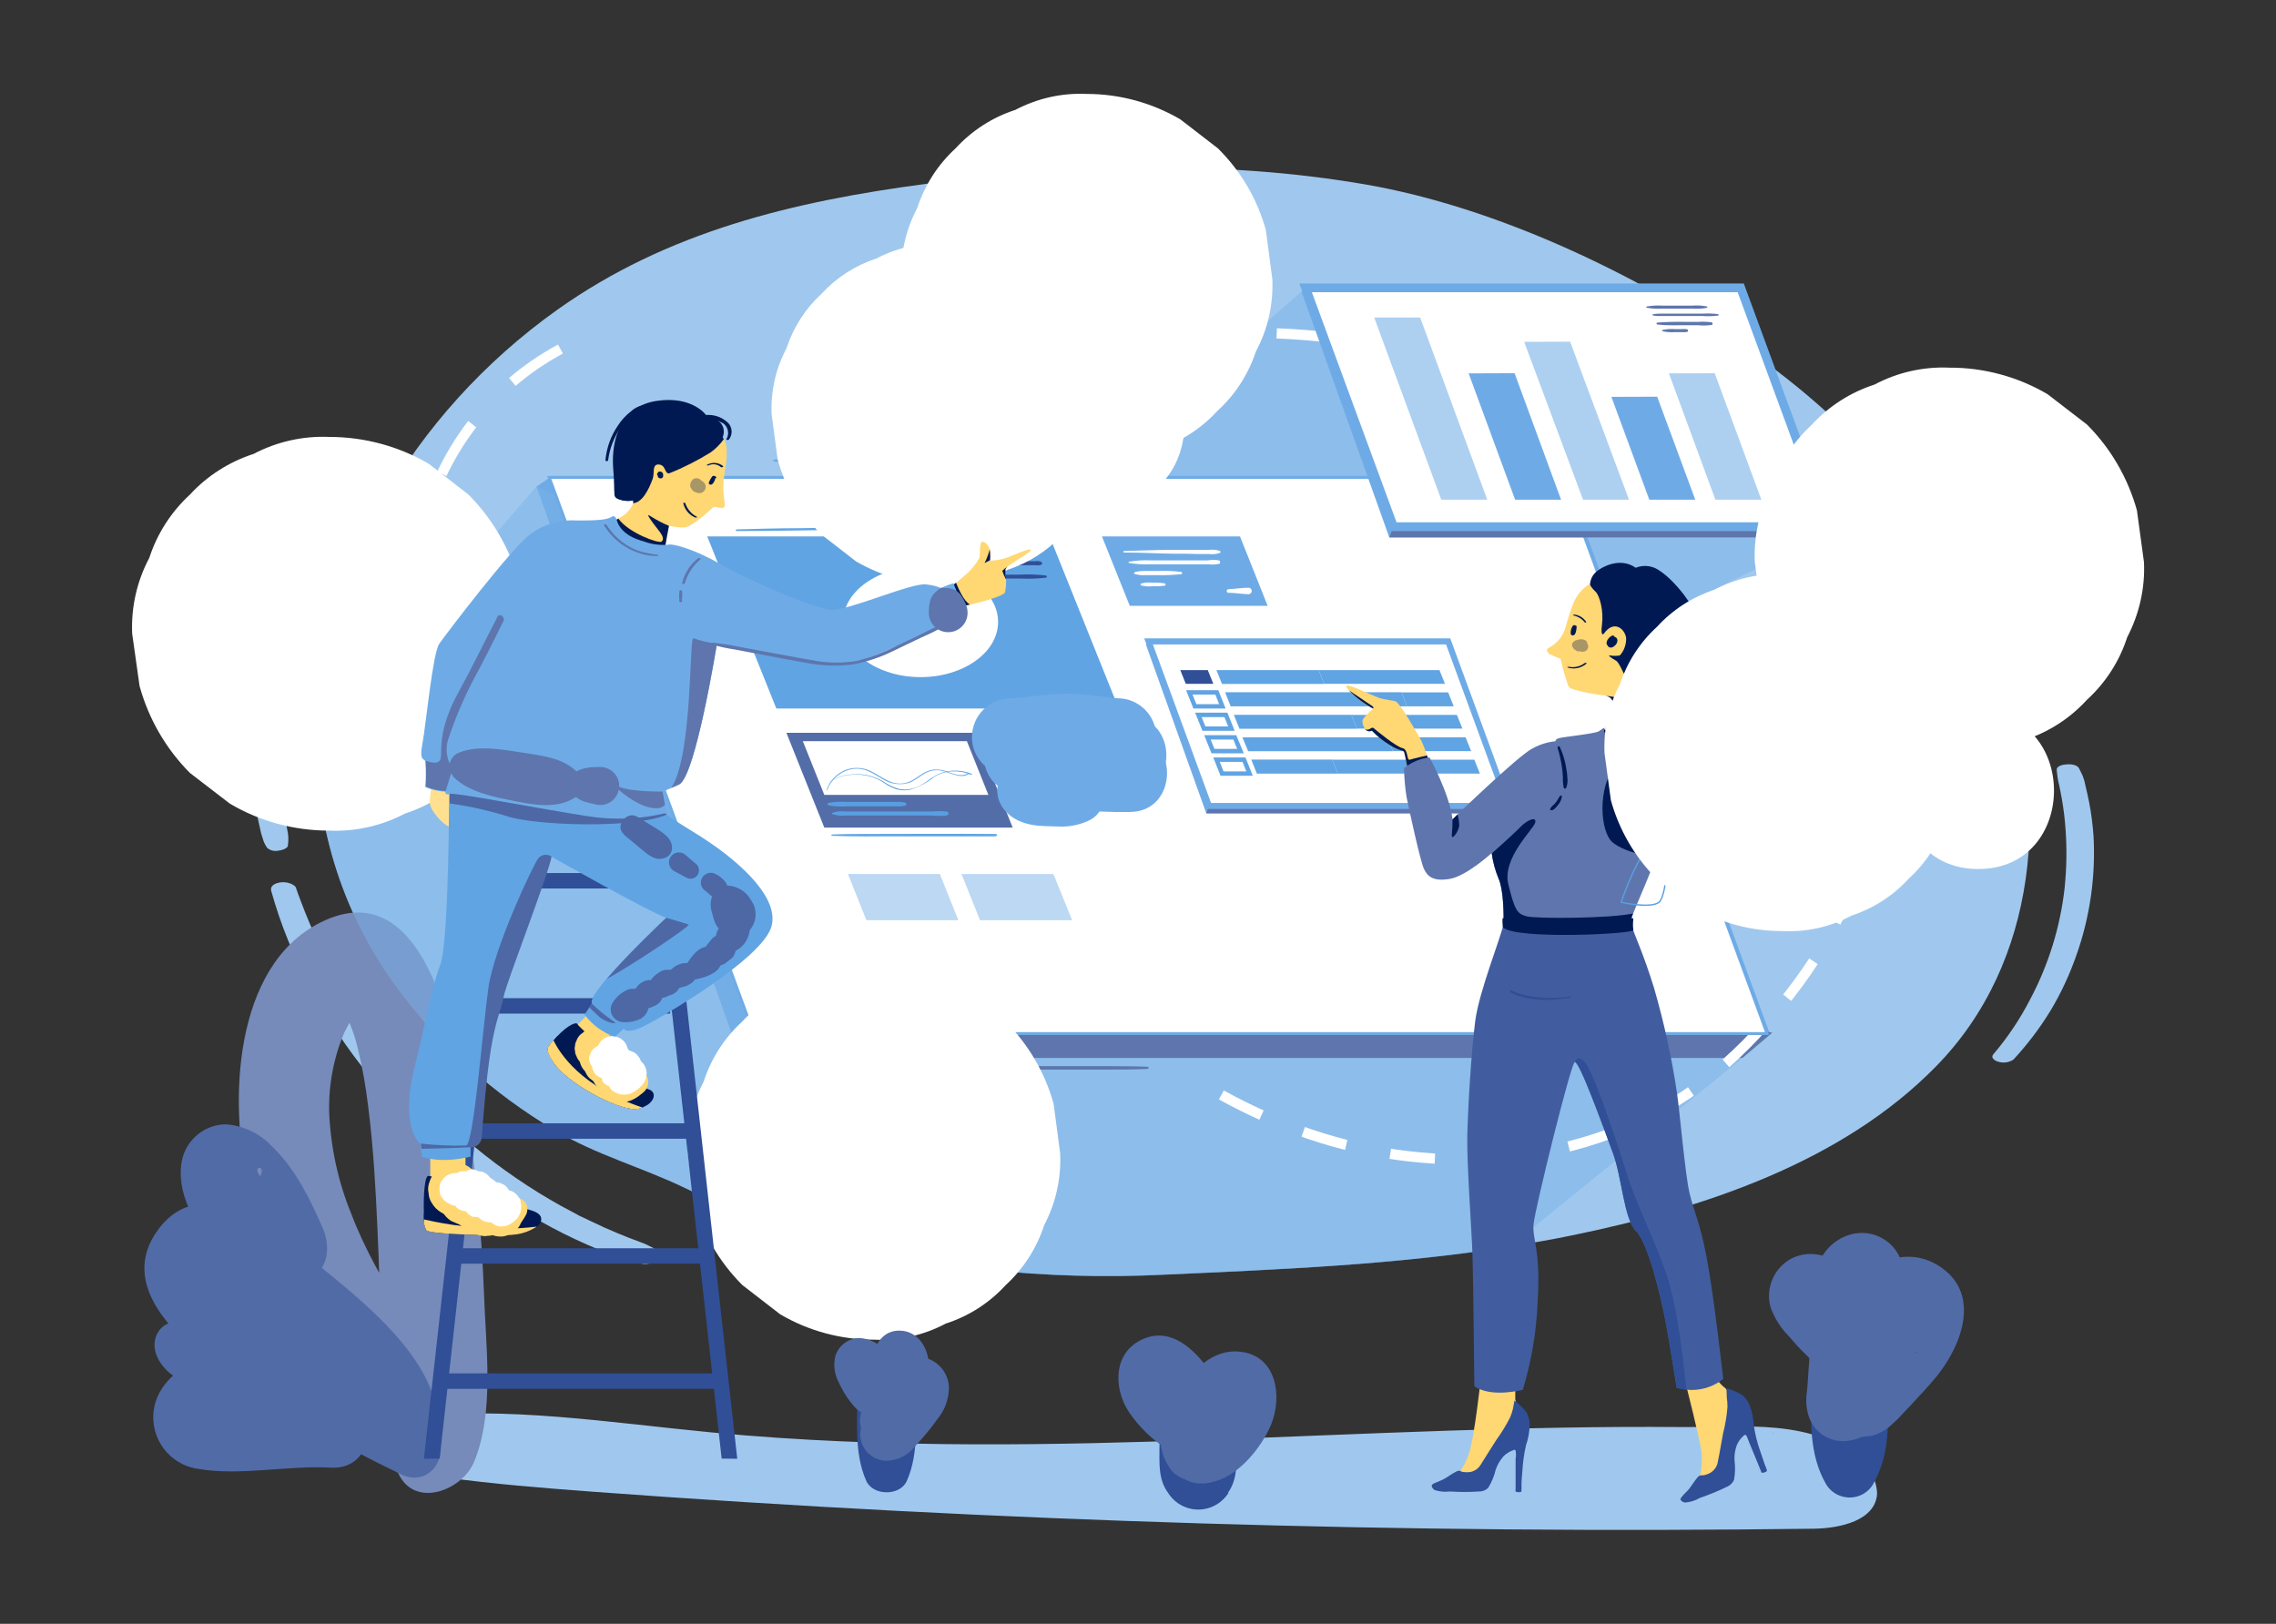 <?xml version="1.0" encoding="utf-8"?>
<!-- Generator: Adobe Illustrator 23.1.0, SVG Export Plug-In . SVG Version: 6.00 Build 0)  -->
<svg version="1.1" id="Capa_1" xmlns="http://www.w3.org/2000/svg" xmlns:xlink="http://www.w3.org/1999/xlink" x="0px" y="0px"
	 viewBox="0 0 1356.8 968.1" style="enable-background:new 0 0 1356.8 968.1;" xml:space="preserve">
<rect x="0" y="0" width="1356.8" height="968.1" fill="#333333" stroke="none"/>
<style type="text/css">
	.st0{fill:#A0C8EE;}
	.st1{opacity:0.5;fill:#7BB3E8;enable-background:new    ;}
	.st2{fill:#768BBA;}
	.st3{fill:#516BA7;}
	.st4{fill:#6EABE6;}
	.st5{fill:#5E76AD;}
	.st6{fill:none;stroke:#FFFFFF;stroke-width:6.1;stroke-miterlimit:10;}
	.st7{fill:none;stroke:#FFFFFF;stroke-width:6.1;stroke-miterlimit:10;stroke-dasharray:26.79,26.79;}
	.st8{fill:none;stroke:#FFFFFF;stroke-width:6.1;stroke-miterlimit:10;stroke-dasharray:27.94,27.94;}
	.st9{fill:#FFFFFF;stroke:#6EABE6;stroke-width:1.74;stroke-miterlimit:10;}
	.st10{fill:#FFFFFF;}
	.st11{fill:#FFFFFF;stroke:#6EABE6;stroke-width:5.23;stroke-miterlimit:10;}
	.st12{fill:#60A4E3;}
	.st13{fill:#304F96;}
	.st14{fill:none;stroke:#FFFFFF;stroke-width:6.1;stroke-miterlimit:10;stroke-dasharray:34.8,34.8;}
	.st15{fill:#536DA8;}
	.st16{fill:#FFFFFF;stroke:#6EABE6;stroke-width:3.6;stroke-miterlimit:10;}
	.st17{fill:none;stroke:#60A4E3;stroke-width:2.61;stroke-miterlimit:10;}
	.st18{opacity:0.56;fill:#6EABE6;enable-background:new    ;}
	.st19{fill:#589FE2;}
	.st20{fill:#FFE090;}
	.st21{fill:#FFD773;}
	.st22{fill:#001952;}
	.st23{fill:#4D68A5;}
	.st24{fill:#FFD874;}
	.st25{opacity:0.34;fill:#001952;enable-background:new    ;}
	.st26{fill:#415D9F;}
	.st27{fill:none;stroke:#589FE2;stroke-width:0.81;stroke-miterlimit:10;}
</style>
<title>Recurso 5</title>
<g>
	<g id="Capa_1-2">
		<path class="st0" d="M388.8,743.7c-2.3-1.1-4.4-2.3-6.9-3.1l-7.4-2.8c-4.8-1.9-9.6-3.9-14.3-6c-4.7-2.1-9.2-4.4-13.8-6.5l-1.7-0.8
			l0,0l-0.4-0.3l-3.4-1.8c-2.3-1.2-4.4-2.4-6.7-3.6c-18.1-10.1-35.2-21.8-51.1-34.9l-1.5-1.2l-0.3-0.3l-3-2.6c-2-1.7-4-3.4-5.9-5.2
			c-3.8-3.4-7.5-6.9-11.1-10.5c-7.3-7.2-14.3-14.8-21-22.6c-6.7-7.8-13-16-18.9-24.3l-4.4-6.4c-0.1-0.2-0.3-0.3-0.4-0.5l-1-1.5
			c-0.8-1.1-1.5-2.3-2.2-3.4c-2.8-4.4-5.5-8.8-8.1-13.3c-10.3-17.8-19.1-36.4-26.3-55.7c-0.9-2.4-1.8-4.8-2.6-7.2
			c-0.4-1.2-2.4-2.1-3.4-2.5c-1.9-0.7-4-0.9-6-0.6c-2.7,0.4-6.2,1.8-5.3,5.1c2.8,10,6.1,19.7,10,29.3c3.9,9.6,8.4,19,13.3,28.2
			c10.1,18.7,21.9,36.5,35.4,53c26.3,32.8,58.3,60.6,94.4,82.1c18.4,11.1,37.9,20.2,58.2,27.3c3,0.9,6.1,1.7,9.2,2.2
			c3.7,0.9,7.6-0.3,10.1-3C394.4,747.3,391.4,744.9,388.8,743.7z"/>
		<path class="st0" d="M167.1,401.6c-0.4-3.1-4.7-3.8-7.2-3.8c-2.5,0-7.2,0.9-8.4,4c-1.2,3.7-1.9,7.6-2.1,11.4
			c-0.3,3.3-0.5,6.6-0.7,9.9c-0.3,6.7-0.4,13.3,0,20.1c0.3,13.3,1.7,26.6,4,39.8c0.7,3.7,1.5,7.3,2.3,10.9c0.4,2.1,1,4.2,1.7,6.2
			c0.5,1.9,1.4,3.7,2.5,5.3c1.7,1.6,4.1,2.2,6.4,1.8c1.1-0.1,2.2-0.4,3.2-0.7c0.8-0.3,2.6-1.1,2.8-2.2c0.5-3.4,0.4-6.9-0.5-10.3
			c-0.5-3.3-1-6.5-1.5-9.8c-1-6.6-1.9-13.3-2.5-19.9c-1.3-13.3-1.7-26.7-1.1-40.1c0-3.7,0.4-7.4,0.6-11.1
			C167.3,409.3,167.4,405.4,167.1,401.6z"/>
		<path class="st0" d="M424.3,854c-60.7-5.8-121.7-15.8-182.3-9.2c-9.8,2.6-11.1,17.4-4.4,25c6.7,7.6,17.7,9.6,27.6,11
			c29,4,58.2,6.3,87.4,8.5c242.4,17.9,485.3,25.3,728.6,22.1c16-0.2,37-5,37.8-21c-0.2-6.7-3.1-13-8-17.5
			c-27.4-28.4-73.8-21.7-109.4-22.1c-46.6-0.4-93.2,0.6-139.7,2.2c-93.6,3.1-187.1,8.4-280.7,8.1C528.9,860.9,476.5,859,424.3,854z"
			/>
		<path class="st0" d="M1153.9,636c-56,57.1-138.9,84.6-217.2,100.6c-6.3,1.3-12.6,2.5-18.9,3.6c-6.3,1.1-12.1,2.1-18.2,3.1
			c-67.9,10.7-136.7,13.5-205.3,16.6c-71.3,3.6-142.7-4.1-211.6-22.7c-25.5-7.3-50.2-17-74-28.8c-25.8-12.5-53.4-19.9-78.1-34.7
			c-36.4-21.5-68.2-50.1-93.4-84c-31.7-42.6-48.7-94.4-48.6-147.5c0-98.3,56.9-195.8,143.6-257.5c65.5-46.6,140.5-64.6,220-75.1
			C638.8,98.3,728,95.1,814.2,110c78.3,13.6,161.5,53.5,225.7,97.2c69.3,47.1,127.7,115.2,154.7,192.6
			C1222,478.5,1215.4,573.5,1153.9,636z"/>
		<polygon class="st1" points="778.3,171.6 590.3,337.9 900.2,411.6 1084.8,320.4 		"/>
		<path class="st2" d="M272.6,842.1c-17.7-41-47-75.8-63.1-118.2c-8-19.5-12.5-40.3-13.3-61.4c-0.2-11.2,1.2-22.3,4.2-33.1
			c1.3-4.8,3-9.5,5-14.1l3.4-6.5c5.8-5,5.7-7.3-0.4-6.9c-7.4-6.9,0,8.1,0.5,9.2c1.8,4.6,3.3,9.2,4.4,14c2.8,11.4,4.8,23,6.2,34.7
			c3.1,24,4.4,48.3,5.5,72.4c1.1,24.2,1.8,48.6,2.3,72.8c0.6,25.2,0,49.1,9.8,72.6c9.5,22.4,38.5,11,45.5-6
			c12.4-29.7,6.9-69.4,5.9-101c-1.3-34-4.4-68-9.3-101.7c-5.5-39.2-22.6-152.1-88.4-118.8c-51.8,26.1-54.4,107.8-42.7,156.2
			c7.5,28.6,19.5,55.9,35.7,80.7c17.2,27.3,35.4,55.7,56.7,79.6c16.7,18.7,40.6-5.1,32-24.7L272.6,842.1z"/>
		<path class="st3" d="M260.4,856.9c-9.6-22.8-27.4-32-48.1-43.8c-11.8-6.8-23.5-13.9-34.9-21.3s-23.6-19.5-35.8-25.4
			c-5.3-2.5-13.3-7.3-8.8,2.2c1.7,3.7,11.4,8.2,15.3,11.2c9.5,7.5,18.8,15.1,27.7,23.2c10.1,8.8,19.3,18.4,27.7,28.8
			c7.9,10.1,13.3,21.6,22.1,30.9c15.8,16.7,37.7-1.5,35-20.4c-5.1-35.6-45-67.1-71.2-88.4c-23.7-19.3-68.2-57.5-95.2-20.7
			c-24.4,33.1,11.6,64.9,36.5,82.7c34.3,23.8,70.5,44.9,108.2,63c15.3,7.6,28.2-7.4,22.1-22.1L260.4,856.9z"/>
		<path class="st3" d="M211.3,846c-8.8-22.1-29.6-29.7-52-33.1c-21.5-3.2-48-6.5-62.2,14.1c-9.9,13.9-6.7,33.2,7.2,43.2
			c4.1,2.9,8.7,4.8,13.7,5.5c25.4,4.4,53.4-2.2,79.2-0.7c29.7,1.7,29.6-44.5,0-46.2c-12.5-0.7-25,0-37.5,0.4
			c-10.4,0.3-26.8,3.8-36.6,0l13.8,10.6c-10.9,13.2-11.3,18.8-1.3,16.8c3.9,0,7.8,0.6,11.7,1c5.9,0.8,11.8,1.9,17.7,3
			c12.2,2.9,24.8,3.5,37.3,1.7C209.1,860.1,213.1,853,211.3,846z"/>
		<path class="st3" d="M189.9,744.8c1.4-15.6-12.8-21.5-23.1-29.4c-3.2-2.4-6.1-5.3-8.6-8.5c-1.5-2.1-2.3-4.8-3.9-6.8
			c-4.1-5.3,7.3-6.5-2,5.6l-13.8,10.6l2.2-0.7h-12.3c4.2,0.6,0.5,0-0.8-1.4c1.3,1.6,3.1,2.9,4.4,4.4c2.9,3.2,5.4,6.7,7.5,10.4
			c4.9,8.4,9.2,17.2,12.9,26.2c5,11.5,21.7,14.1,31.6,8.3c11.8-6.9,13.3-20.1,8.3-31.6c-7.6-17.3-16.2-35-30-48.3
			c-7.2-7.8-17.2-12.6-27.8-13.3c-13.7,0.2-25.1,10.7-26.5,24.4c-2.3,19.5,10.5,40.1,24.8,52.4c7.9,7.6,17.4,13.4,27.7,17
			c14.1,3.8,28-4.4,29.4-19.2L189.9,744.8z"/>
		<path class="st3" d="M144.7,810.3c-6.5-1.3-12.8-3-19.1-5.1c-2.2-0.6-4.4-1.6-6.5-2.7c-1-0.4-1.9-1.1-2.7-1.9
			c-0.8-1.1-0.8-1-0.2,0.2l-6,10.4l1-0.7l-6.1,1.7c15.3-1.1,21.9,16.7,35.4,19.1c8.6,1.5,19.1-5.7,15.6-15.6
			c-4.4-12.2-19.2-19.4-30.9-23.9c-9.7-3.8-26.5-8.4-32,4.4c-4.4,10.9,5.2,22.1,14.2,26.5c11.4,6.5,25.1,7.6,37.4,3.2
			C151.5,823.6,153.6,812,144.7,810.3L144.7,810.3z"/>
		<polygon class="st4" points="933,284 1054.8,615.6 1037.1,630.7 441.4,630.7 319.8,290.1 328.8,284 		"/>
		<path class="st1" d="M1038.8,630.7L899.7,743.4c-67.9,10.7-136.7,13.5-205.3,16.6c-71.3,3.6-142.7-4.1-211.6-22.7
			c-25.5-7.3-50.2-17-74-28.8c-25.8-12.5-53.4-19.9-78.1-34.7c-36.4-21.5-68.2-50.1-93.4-84c-31.7-42.6-48.7-94.4-48.6-147.5
			c62.4-72.4,131.1-152.3,131.1-152.3L1038.8,630.7z"/>
		<path class="st5" d="M443,630.7l9.3-15c0,0,234-65.6,287.1-58.2c53.1,7.5,317.1,58.2,317.1,58.2l-17.7,15H443z"/>
		<path class="st6" d="M591.4,531.5c13.3,17.3,27.7,33.8,43,49.3"/>
		<path class="st7" d="M728.1,652.8c16.8,9.3,34.4,17.1,52.5,23.3c76.1,25.9,165.7,19.7,230.8-27.8c16.6-12.5,31.7-26.8,45.1-42.7
			c28.8-33.5,52.6-73.6,55.7-117.7c3.7-52.6-22.1-102.1-52.4-145.9"/>
		<path class="st6" d="M1022.2,296.2c-16.7-15.5-36.2-26.5-58.5-25.2"/>
		<path class="st6" d="M533.5,350.2c-6.2-21,7.6-41.7,22.1-58.7"/>
		<path class="st8" d="M651.5,215.8c26.9-10.5,55.5-16.3,84.4-17.2c32.9-0.8,65.9,2.4,98,9.5"/>
		<path class="st6" d="M893.7,223.3c21.3,6.9,41.7,16.5,54.5,34.3l-12.7,17.5"/>
		<polygon class="st9" points="1053.4,616.2 449.3,616.2 327.4,284.6 931.6,284.6 		"/>
		<polygon class="st4" points="755.7,361.2 673.5,361.2 656.9,319.8 739.2,319.8 		"/>
		<path class="st10" d="M727.4,328.5c-2.1-0.7-4.3-1-6.5-0.7c-2.4,0-4.8,0-7.3,0c-4.8,0-9.5,0-14.3,0c-9.7,0-19.4,0.5-29,0.7
			c-0.2-0.1-0.5,0-0.6,0.3c-0.1,0.2,0,0.5,0.3,0.6c0.1,0,0.2,0,0.3,0c9.6,0,19.3,0.6,29,0.7c4.8,0,9.5,0,14.3,0.2c2.3,0,4.6,0,7,0
			c2.3,0.3,4.6,0.1,6.8-0.7C727.6,329.2,727.6,328.8,727.4,328.5z"/>
		<path class="st10" d="M726.7,334.1c-2.2-0.4-4.5-0.4-6.7,0c-2.3,0-4.4,0-6.7,0c-4.4,0-9.2,0-13.7,0h-13.3c-4.4-0.2-8.9,0-13.3,0.8
			c-0.2,0.1-0.3,0.3-0.2,0.5c0,0.1,0.1,0.2,0.2,0.2c4.4,0.8,8.8,1,13.3,0.8h13.7c4.4,0,8.8,0,13.3,0h7c2.2,0.3,4.5,0.2,6.7-0.3
			c0.5-0.4,0.5-1.2,0.1-1.7C727,334.3,726.9,334.2,726.7,334.1z"/>
		<path class="st10" d="M704.2,341c-4.6-0.6-9.2-0.8-13.9-0.6c-2.3,0-4.4,0-7,0c-2.3-0.1-4.6,0.1-6.8,0.7c-0.3,0.1-0.5,0.4-0.4,0.7
			c0.1,0.2,0.2,0.3,0.4,0.4c2.1,0.6,4.3,0.9,6.5,0.7c2.4,0,4.9,0,7.3,0c4.6,0.1,9.3-0.1,13.9-0.6C704.9,342.4,704.9,341.1,704.2,341
			z"/>
		<path class="st10" d="M694.3,347.8c-2.4-0.4-4.9-0.5-7.3-0.4c-2.3-0.3-4.6-0.1-6.8,0.5c-0.3,0.2-0.4,0.6-0.2,0.9
			c0,0.1,0.1,0.1,0.2,0.2c2.2,0.6,4.5,0.8,6.8,0.5c2.4,0.1,4.9,0,7.3-0.3c0.4-0.1,0.6-0.5,0.5-0.9
			C694.8,348.1,694.6,347.9,694.3,347.8z"/>
		<path class="st10" d="M744.5,350.4c-4.2,0-8.3,0.7-12.4,0.9c-0.6,0.1-0.9,0.7-0.8,1.3c0.1,0.4,0.4,0.7,0.8,0.8
			c4.1,0,8.2,0.8,12.4,0.9c1.1-0.2,1.8-1.2,1.7-2.3C746,351.2,745.4,350.5,744.5,350.4z"/>
		<polygon class="st4" points="1037.7,171.6 1088.2,313.2 1084.1,320.4 828.2,320.4 776,174.2 779.9,171.6 		"/>
		<path class="st5" d="M828.2,320.4l2.4-6.5c0,0,102.8-28.2,125.6-25c22.8,3.2,133.9,25,133.9,25l-5.3,6.5H828.2z"/>
		<polygon class="st11" points="1090.1,314 830.7,314 778.3,171.6 1037.7,171.6 		"/>
		<polygon class="st12" points="666.9,422.4 462.8,422.4 421.6,319.8 625.7,319.8 		"/>
		<ellipse class="st10" cx="548.8" cy="370.8" rx="46.2" ry="32.9"/>
		<path class="st13" d="M619.2,327.5c-4.2-0.4-8.5-0.5-12.7-0.3h-25.9c-4.4-0.3-8.9-0.2-13.3,0.3c-0.5,0.2-0.7,0.7-0.6,1.1
			c0.1,0.3,0.3,0.5,0.6,0.6c4.2,0.4,8.5,0.5,12.7,0.3H606c4.4,0.2,8.9,0.2,13.3-0.2C620.1,329.1,620.1,327.6,619.2,327.5z"/>
		<path class="st13" d="M620.8,335c-1.2-0.5-2.5-0.7-3.7-0.4h-3.6c-2.8,0-5.7,0-8.5,0c-5.6,0-11.2,0.4-16.8,0.8
			c-0.2,0-0.4,0.2-0.4,0.4c0,0.2,0.2,0.4,0.4,0.4c5.6,0.4,11.2,0.7,16.8,0.8c2.7,0,5.5,0,8.2,0h4.1c1.3,0.2,2.5,0.1,3.7-0.4
			C621.4,336.1,621.3,335.4,620.8,335C620.8,335,620.8,335,620.8,335z"/>
		<path class="st6" d="M501.9,288.3c-0.4-22.1-9.5-43.2-25.4-58.6"/>
		<path class="st14" d="M334.1,208.1c-42,22.6-72.1,62.3-82.6,108.8c-4,22.5-2.9,45.6,3.2,67.6c1.8,7,3.8,13.9,6.3,20.7"/>
		<path class="st6" d="M303.4,468.1c17,14,38.5,21.5,60.5,21.2"/>
		<path class="st13" d="M623.5,343.1c-5.3-0.6-10.6-0.8-15.9-0.5h-8c-2.7,0.1-5.5,0.4-8.2,0.8c-0.2,0-0.4,0.2-0.4,0.4
			c0,0.2,0.2,0.4,0.4,0.4c2.8,0.4,5.6,0.6,8.4,0.7h8c5.3,0.3,10.6,0.1,15.9-0.5c0.3-0.2,0.5-0.6,0.3-0.9
			C623.9,343.3,623.7,343.1,623.5,343.1z"/>
		<polygon class="st15" points="603.7,493.4 491.4,493.4 468.8,436.9 581.1,436.9 		"/>
		<polygon class="st4" points="863.3,382.4 898.1,480 895.2,484.9 719.1,484.9 683.1,384.2 685.8,382.4 		"/>
		<path class="st5" d="M719.1,484.9l1.6-4.4c0,0,70.7-19.4,86.5-17.2c15.7,2.2,92.2,17.2,92.2,17.2l-3.6,4.4H719.1z"/>
		<polygon class="st16" points="899.3,480.5 720.7,480.5 684.7,382.4 863.3,382.4 		"/>
		<polygon class="st13" points="723.3,407.7 706.9,407.7 703.6,399.5 720,399.5 		"/>
		<polygon class="st12" points="861.4,407.7 728.5,407.7 725.2,399.5 858.1,399.5 		"/>
		<polygon class="st12" points="866.6,421.1 733.7,421.1 730.4,412.8 863.3,412.8 		"/>
		<polygon class="st12" points="871.8,434.4 738.9,434.4 735.6,426.2 868.5,426.2 		"/>
		<polygon class="st12" points="877,447.8 744.1,447.8 740.7,439.6 873.7,439.6 		"/>
		<polygon class="st12" points="882.2,461.2 749.3,461.2 746,452.9 878.9,452.9 		"/>
		<polygon class="st17" points="728.7,421.1 712.3,421.1 709,412.8 725.4,412.8 		"/>
		<polygon class="st17" points="734.1,434.4 717.7,434.4 714.4,426.2 730.8,426.2 		"/>
		<polygon class="st17" points="739.5,447.8 723.1,447.8 719.8,439.6 736.1,439.6 		"/>
		<polygon class="st17" points="744.9,461.2 728.5,461.2 725.2,452.9 741.6,452.9 		"/>
		<polygon class="st10" points="789.4,407.7 728.5,407.7 725.2,399.5 786.1,399.5 		"/>
		<polygon class="st12" points="786.1,399.5 725.2,399.5 728.5,407.7 789.4,407.7 786.1,399.5 		"/>
		<polygon class="st10" points="838.7,421.1 733.7,421.1 730.4,412.8 835.5,412.8 		"/>
		<polygon class="st12" points="835.5,412.8 730.4,412.8 733.7,421.1 838.7,421.1 835.5,412.8 		"/>
		<polygon class="st10" points="808.9,434.4 738.9,434.4 735.6,426.2 805.6,426.2 		"/>
		<polygon class="st12" points="805.6,426.2 735.6,426.2 738.9,434.4 808.9,434.4 805.6,426.2 		"/>
		<polygon class="st10" points="830.3,447.8 744.1,447.8 740.7,439.6 827,439.6 		"/>
		<polygon class="st12" points="827,439.6 740.7,439.6 744.1,447.8 830.3,447.8 827,439.6 		"/>
		<polygon class="st10" points="797.5,461.2 749.3,461.2 746,452.9 794.2,452.9 		"/>
		<polygon class="st12" points="794.2,452.9 746,452.9 749.3,461.2 797.5,461.2 794.2,452.9 		"/>
		<polygon class="st18" points="886.6,297.9 859.2,297.9 819.2,189.3 846.6,189.3 		"/>
		<polygon class="st4" points="930.6,297.9 903.2,297.9 875.5,222.6 902.9,222.5 		"/>
		<polygon class="st18" points="971.1,297.9 943.7,297.9 908.6,203.8 936,203.7 		"/>
		<polygon class="st4" points="1010.6,297.9 983.2,297.9 960.6,236.6 987.9,236.5 		"/>
		<polygon class="st18" points="1050,297.9 1022.6,297.9 994.9,222.6 1022.2,222.5 		"/>
		<polygon class="st1" points="571.3,548.6 516.5,548.6 505.5,521.1 560.3,521.1 		"/>
		<polygon class="st1" points="639.1,548.6 584.2,548.6 573.2,521.1 628,521.1 		"/>
		<path class="st12" d="M608,313.3c-5.4-0.4-10.9,0-16.4,0h-16.4l-32.8,0.5c-22.1,0.4-43.9,0.8-65.9,1.1c-12.3,0-24.7,0.4-37,0.7
			c-1.2,0-1.3,1,0,1c22.1,0,43.9-0.5,65.9-0.8c22-0.2,43.9-0.5,65.9-0.8l18.7-0.3c6.1,0,12.2,0,18.3-0.5
			C609.6,314.2,609.1,313.4,608,313.3z"/>
		<path class="st12" d="M593.3,497.2c-25-0.2-50,0-75.1,0c-7.3,0-14.5,0-21.8,0.3c-1.1,0-1.1,0.8,0,0.8c12.7,0.5,25.4,0.3,38.1,0.3
			H572c7,0,14.1,0,21.1,0C594.8,498.5,594.8,497.2,593.3,497.2z"/>
		<path class="st4" d="M673.3,274.2c-13.7-0.7-27.4-0.3-41.1-0.3c-13.7,0-27.6,0-41.4,0c-27.4,0.3-54.8-0.4-82.2-0.4h-23.1
			c-7.8,0-15.6,0-23.4,0.4c-1.6,0-1.6,1.3,0,1.4c6.8,0.5,13.7,0.4,20.5,0.4h20.6c13.8,0,27.6,0,41.4,0c27.4-0.4,54.8,0,82.2,0h23.1
			c7.8,0,15.6,0,23.4-0.3C674.7,275.3,674.7,274.2,673.3,274.2z"/>
		<path class="st5" d="M683.8,636c-8.1-0.4-16.3-0.3-24.4-0.4h-23.7h-48.2H491c-18,0-36-0.3-54,0.4c-1.5,0-1.5,1.2,0,1.3
			c16,0.6,32.2,0.3,48.2,0.4h48.2c32.1,0,64.3,0,96.4,0h26.5c9.1,0,18.3,0,27.3-0.4C685.2,637.1,685.2,636.1,683.8,636z"/>
		<path class="st0" d="M1248,498.1c-0.5-6.6-1.3-13.2-2.6-19.8c-0.7-3.5-1.5-7-2.3-10.4c-0.3-1.7-0.8-3.4-1.4-5
			c-0.7-1.6-1.5-3.2-2.3-4.8c-1.1-2.3-5.3-2.6-7.4-2.4c-2.1,0.1-6.2,0.9-5.9,3.4c0,1.4,0.4,2.9,0.5,4.4c0.2,1.5,0.5,3,0.9,4.4
			c0.6,2.9,1.2,5.8,1.7,8.8c1,5.7,1.7,11.5,2.1,17.2c0.9,11.8,0.7,23.6-0.5,35.4c-2.6,23.3-9.6,45.9-20.6,66.6
			c-6,11.6-13.2,22.4-21.6,32.3c-0.7,0.8-1.2,1.5-0.7,2.6c0.7,1,1.8,1.8,3.1,2.1c3.1,1.1,6.6,0.6,9.3-1.2c8.3-9,15.7-18.7,22.1-29.2
			c6.2-10.3,11.3-21.3,15.3-32.7C1245.9,546.8,1249.4,522.4,1248,498.1z"/>
		<path class="st5" d="M1017.6,182.7c-2.9-0.6-5.9-0.7-8.8-0.5h-17.9c-3-0.2-6.1,0-9.1,0.5c-0.2,0-0.4,0.2-0.4,0.4
			c0,0.2,0.2,0.4,0.4,0.4c3,0.5,6,0.7,9.1,0.5h17.9c3,0.2,5.9,0.1,8.8-0.5c0.2-0.1,0.3-0.3,0.2-0.5
			C1017.7,182.8,1017.7,182.8,1017.6,182.7z"/>
		<path class="st5" d="M1024.4,187.3c-3.2-0.4-6.4-0.5-9.6-0.3h-20.3c-1.7,0-3.4,0-5.1,0c-1.5,0-3,0.1-4.4,0.5c0,0,0,0.3,0,0.4
			c1.4,0.4,2.9,0.6,4.4,0.5c1.7,0,3.4,0,5.1,0h20.3c3.2,0.2,6.4,0.2,9.6-0.3C1024.6,188,1024.6,187.7,1024.4,187.3
			C1024.4,187.4,1024.4,187.4,1024.4,187.3z"/>
		<path class="st5" d="M1020.5,192.2c-2.6-0.4-5.3-0.5-8-0.3h-8c-5.5-0.1-10.9,0-16.4,0.4c-0.3,0-0.6,0.3-0.6,0.6s0.3,0.6,0.6,0.6
			c5.4,0.6,10.9,0.4,16.4,0.4h8c2.7,0.3,5.3,0.2,8-0.2c0.4-0.2,0.6-0.8,0.3-1.2C1020.7,192.4,1020.6,192.3,1020.5,192.2z"/>
		<path class="st5" d="M1006,196.4c-1.1-0.3-2.2-0.3-3.4-0.2h-4.1c-2.4-0.2-4.9,0-7.3,0.5c-0.2,0-0.4,0.2-0.4,0.4
			c0,0.2,0.2,0.4,0.4,0.4c2.4,0.5,4.9,0.7,7.3,0.5h3.8c1.2,0.1,2.5,0.1,3.7-0.2c0.3-0.2,0.4-0.7,0.2-1
			C1006.1,196.5,1006.1,196.4,1006,196.4z"/>
		<polygon class="st10" points="589.2,473.9 491.4,473.9 478.6,441.9 576.4,441.9 		"/>
		<path class="st4" d="M576.9,461.1c-3.6,2.2-8.4,0.3-11.8-0.9c-2.7-1.2-5.6-1.6-8.6-1.4c-6.7,0.9-9.5,5.5-15.1,7.5
			c-8.8,3.2-15.7-3.3-21.7-6.3c-4.8-2.5-10.5-2.9-15.6-1c-5.4,2.1-9.6,6.6-11.4,12.1c0,0,0.3,0.2,0.4,0c2.1-5.8,6.9-10.3,12.8-12.1
			c8.8-2.5,14.4,2.2,20.2,5.5c4.7,3,10.5,3.8,15.9,2.2c5.7-2.1,9.2-7.6,16.6-7.5c6.2,0,13.3,6,19.1,2.2
			C578.2,461.3,577.4,460.9,576.9,461.1z"/>
		<path class="st19" d="M579.4,461.4c-5.6-2.3-11.9-2.6-17.7-0.8c-6.3,2.1-9.5,6.5-15.6,8.8c-3.5,1.4-7.3,1.7-11,0.7
			c-3.1-1-6.1-2.5-8.8-4.4c-5.6-3.2-11.9-4.6-18.3-4c-6.3,0.2-12.2,2.8-16.6,7.2l0,0c4.4-4.3,10.2-6.7,16.3-7
			c3.4-0.3,6.8,0,10.1,0.8c3.2,0.7,6.1,2,8.8,3.8c2.3,1.7,4.9,3,7.6,4c2.8,0.8,5.7,0.9,8.5,0.3c5.3-1.7,10.2-4.3,14.5-7.8
			c3.2-1.9,6.7-3,10.4-3.1c3.7-0.2,7.5,0.4,11,1.9C579.4,461.9,579.8,461.5,579.4,461.4z"/>
		<path class="st19" d="M539.5,478.5c-1.8-0.4-3.6-0.5-5.3-0.4c-1.9,0-3.8,0-5.7,0h-23.3c-3.8-0.3-7.6-0.1-11.4,0.6
			c-0.4,0.1-0.6,0.5-0.5,0.9c0.1,0.3,0.3,0.5,0.5,0.5c3.6,0.7,7.4,0.9,11.1,0.6H534c1.9,0.2,3.8,0,5.7-0.4c0.5-0.2,0.7-0.8,0.5-1.3
			C540,478.8,539.8,478.6,539.5,478.5z"/>
		<path class="st19" d="M564.2,483.8c-2.8-0.3-5.7-0.3-8.5,0h-51.6c-2.7-0.3-5.4-0.1-7.9,0.8c-0.2,0.2-0.3,0.5-0.1,0.7
			c0,0.1,0.1,0.1,0.1,0.1c2.5,0.8,5.2,1.1,7.9,0.8h25.8h17.2h8.6c2.8,0.3,5.7,0.3,8.5,0c0.7,0,1.2-0.5,1.2-1.2
			C565.5,484.3,564.9,483.7,564.2,483.8C564.2,483.7,564.2,483.7,564.2,483.8z"/>
		<path class="st10" d="M561.5,348.5c13.6,0.6,27.1-2.5,39.2-8.8c12.5-4.1,23.8-11.3,32.7-21c9.7-8.9,17-20.1,21-32.7
			c6.4-12,9.4-25.5,8.8-39.1l-3.6-27c-4.7-17-13.7-32.4-26.1-44.8l-20.6-15.9c-15.6-9.1-33.3-13.9-51.3-13.9
			c-13.6-0.6-27.1,2.5-39.1,8.8c-12.5,4.1-23.8,11.3-32.7,21c-9.7,8.9-16.9,20.1-21,32.7c-6.4,12-9.4,25.6-8.8,39.2l3.6,27
			c4.7,17,13.7,32.4,26.2,44.8l20.5,15.9C525.8,343.7,543.5,348.5,561.5,348.5L561.5,348.5z"/>
		<path class="st10" d="M658.8,301.6c63,0,63.2-98,0-98S595.7,301.6,658.8,301.6z"/>
		<path class="st10" d="M647.8,277.3c14.8,0.7,29.5-2.6,42.6-9.5c13.6-4.5,25.7-12.3,35.4-22.9c10.6-9.6,18.4-21.8,22.9-35.4
			c7.1-13.2,10.4-28,9.8-43l-3.9-29.4c-5.1-18.4-14.9-35.1-28.5-48.6l-22.4-17.3c-16.9-9.9-36.2-15.2-55.8-15.2
			c-14.8-0.7-29.5,2.6-42.6,9.5c-13.6,4.4-25.9,12.3-35.6,22.9c-10.6,9.7-18.4,21.9-22.9,35.6c-6.9,13.1-10.2,27.8-9.5,42.5l4,29.4
			c5.1,18.4,14.9,35.2,28.4,48.6l22.4,17.3c16.9,9.9,36.2,15.1,55.8,15.1V277.3z"/>
		<path class="st10" d="M521,798.7c14.9,0.7,29.6-2.6,42.8-9.6c13.7-4.4,26-12.3,35.7-22.9c10.6-9.7,18.5-22.1,23-35.8
			c6.9-13.2,10.2-27.9,9.5-42.8l-3.9-29.5c-5.1-18.5-15-35.4-28.6-49L577,591.7c-17-10-36.3-15.2-56-15.2
			c-14.9-0.7-29.7,2.6-42.8,9.5c-13.7,4.5-26,12.4-35.7,23c-10.6,9.7-18.6,22.1-23,35.8c-6.9,13.2-10.2,27.9-9.5,42.8l3.9,29.5
			c5.1,18.5,15,35.4,28.6,49l22.5,17.4C481.9,793.5,501.3,798.7,521,798.7z"/>
		<path class="st10" d="M196.1,495.2c15.7,0.7,31.3-2.8,45.2-10.1c14.5-4.7,27.5-13.1,37.8-24.3c11.2-10.3,19.5-23.4,24.3-37.8
			c7.3-13.9,10.8-29.5,10.1-45.2l-4.2-31.2c-5.4-19.6-15.8-37.4-30.1-51.8l-23.6-18.3c-18-10.5-38.4-16-59.2-16
			c-15.7-0.7-31.3,2.8-45.2,10.1c-14.5,4.7-27.6,13-37.9,24.2c-11.2,10.3-19.6,23.3-24.3,37.8c-7.4,13.9-10.9,29.5-10.2,45.2
			l4.4,31.2c5.4,19.6,15.7,37.4,30,51.8l23.8,18.3C154.9,489.7,175.3,495.2,196.1,495.2z"/>
		<path class="st10" d="M1162.1,451.1c15.5,0.7,30.9-2.7,44.7-9.9c14.3-4.6,27.2-12.9,37.3-24c11.1-10.1,19.4-23,24-37.3
			c7.2-13.8,10.7-29.2,10-44.7l-4.2-30.9c-5.4-19.4-15.6-37-29.8-51.2l-23.5-18.1c-17.7-10.4-38-15.9-58.5-15.8
			c-15.5-0.7-31,2.8-44.7,10.1c-14.3,4.6-27.2,12.9-37.4,24c-11,10.1-19.3,23-23.9,37.2c-7.2,13.7-10.7,29.1-10,44.6l4.2,30.9
			c5.3,19.3,15.6,37,29.8,51.1l23.5,18.1C1121.3,445.6,1141.6,451.1,1162.1,451.1L1162.1,451.1z"/>
		<path class="st10" d="M1138.2,472.7c74.5,0,74.6-115.8,0-115.8S1063.6,472.7,1138.2,472.7z"/>
		<path class="st10" d="M1179.3,518.1c60.2,0,60.2-93.5,0-93.5C1119.1,424.6,1119,518.1,1179.3,518.1z"/>
		<path class="st4" d="M602.6,462.5c10.7,0.7,21,2.4,31.8,2.7c10.8,0.2,20.9-1.9,31.8-2.7c12.8,0,23.1-10.4,23.1-23.1
			c0-12.8-10.3-23.1-23.1-23.1c-10.9-0.8-20.7-3-31.8-2.7c-11.1,0.3-21.1,2-31.8,2.7c-12.8,0-23.2,10.4-23.2,23.2
			C579.4,452.1,589.8,462.5,602.6,462.5z"/>
		<path class="st4" d="M602.3,471.6c23,4,47.6,1.8,70.7,1.8c29.7,0,29.8-46.2,0-46.2c-23.3,0-47.8-2.3-70.7,1.8
			C581.2,432.7,581.2,467.9,602.3,471.6z"/>
		<path class="st4" d="M607.3,476.8c21.6,5.2,43.8,7.7,66.1,7.3c29.7,0,29.8-46.2,0-46.2c-22.2-0.4-44.5,2-66.1,7.2
			c-8.7,2.6-13.7,11.9-11,20.6C597.9,471,602,475.1,607.3,476.8L607.3,476.8z"/>
		<path class="st4" d="M596.7,479.9c5.4,9.3,15.7,12.3,25.9,12.6l9.6,0.3c5.8,0.1,11.5-1.1,16.7-3.5c13.6-6,13.6-30,0-36
			c-4.8-2.4-10-3.7-15.3-3.8c-3.6,0-7.2,0-10.8,0.4c-10.2,0.3-20.4,3.3-25.9,12.6c-3.2,5.5-3.2,12.2,0,17.7L596.7,479.9z"/>
		<path class="st13" d="M540.5,883.1c7.8-17.3,5.2-38.3,5.2-56.9c-0.1-7.7-5.2-14.4-12.6-16.6c-3-0.8-6.1-0.8-9.2,0
			c-7.4,2.1-12.5,8.9-12.6,16.6c0,18.6-2.6,39.6,5.2,56.9C520.7,891.9,536.4,891.9,540.5,883.1z"/>
		<path class="st3" d="M536,863.4c0.9-0.9,1.7-1.9,2.6-2.7c-2.2,2,2.9-2,2.8-2c1.4-1.5,2.7-3.2,3.7-5.1c1-1.9,1.5-3.6,2-4.7
			c0.6-1.2,1.2-2.4,1.9-3.6l1.1-2.1c-0.8,1.3,0.9-2.1,0.4-0.8c-0.7,0.4-0.5,0.3,0.4,0c1.9-1.1,0.9-0.8-3.1,0.9l-12.2-5l0.8,1.1
			l-5-12.2c0-1.9,2.6-5.1,0-1.9c-0.8,1.1-1.5,2.4-2.3,3.5s-3.2,3.9-4.7,5.6c-1.5,1.7-3.9,4.1-5.7,6.2c-3.6,4-5.7,9.1-5.9,14.5
			c0,8.7,7.1,15.8,15.8,15.8l0,0c5-0.2,9.8-2,13.6-5.2c2.1-1.9,3.9-4.1,5.8-6.2c3.8-4.2,7.4-8.6,10.7-13.3c4.5-5.3,6.9-12,7-19
			c-0.3-9.8-8.1-17.8-18-18.3c-13-0.6-23.2,9.4-29,20c-3.5,5.4-5.5,11.6-6.1,18c0.3,7.3,4.1,14.1,10.2,18.2c4.2,2.4,9.5,1.7,13-1.7
			L536,863.4z"/>
		<path class="st3" d="M533.6,831.1c3.7-7,0.8-14.5-2.9-20.9c-3.4-7.4-10.7-12.2-18.8-12.5c-6.4,0.3-12,4.6-13.9,10.7
			c-1.3,5.2-0.6,10.8,1.9,15.5c2.5,5.7,6,11,10.2,15.6c6.4,6.3,16.6,6.2,22.9-0.1c0.5-0.5,0.9-1,1.3-1.5c6.4-8.2,3.2-18-4.4-23.8
			c3.2,2.4,0,0-0.4-0.6l-2.7-2.4l-2.6-2.5c0.4-0.4,1.2,3.6,1.2,3.5l-1.9,7l0.4-0.7l-8.2,6.4c-1.8,0.4-3.7,0.2-5.4-0.5
			c-1.1-0.9-1.1-0.8,0,0l3.4,3.7c2.4,3.3,5.8,5.8,9.8,7.1c4,1,8.3-0.8,10.3-4.4L533.6,831.1z"/>
		<path class="st3" d="M539.5,824.1c-0.5,1.2,0.8-1.5,0.8-1.4c0.7-1.5,1.3-3.1,1.8-4.8c0.7-2.3-0.7,0.9,0.5-1.3
			c0.4-0.8,0.8-1.5,1.3-2.3l-4.4,4.4l-7.5,0.9l-5.9-3.4l-1.4-1.6l-1.9-7.1c0,2.1,0.7,1,1.7-3.2c2.2-3.8,2.5-4.9,0.9-3.3
			c-1.6,1.4-2.9,3-4,4.9c-1.2,1.7-2.4,3.5-3.4,5.4c-4.2,7.4-2.3,16.9,4.4,22.1c6.7,5.3,16.3,4.7,22.4-1.3c4.8-5.7,9.5-12.3,8.8-20.2
			c-0.9-9.5-7.1-18.7-17.7-18.6c-15,0.2-18.6,19.6-14.6,30.9c1.2,4,4.7,6.7,8.8,6.9c4.1-0.3,7.6-3,8.8-6.9L539.5,824.1z"/>
		<path class="st13" d="M732,890c6-8.2,5.1-18.6,5.1-28.2s0.7-19.4-4.4-28.6c-6.2-10.3-19.6-13.5-29.8-7.3c-3,1.8-5.5,4.3-7.3,7.3
			c-5.3,9.2-4.4,18.4-4.4,28.6c0,10.2-0.9,20,5.1,28.2c6.3,10,19.4,13,29.4,6.7c2.7-1.7,5-4,6.7-6.7H732z"/>
		<path class="st3" d="M722.3,880.4c8.2-5.2,11.8-12.5,16.1-20.6c0.7-1.3,1.5-2.6,2.2-3.9s1.8-2.7,0.3-0.8c0.3-0.4,4.4-4.4,2.4-2.7
			c-2,1.7,5-2.2-1.4,0h-12.7l1.2,0.2l-14.3-11c-3.1-4.1-3.7-9.7-1.5-14.4c-0.7,1.3-1.5,2.5-2.3,3.7c2-2.8-2.7,3.2-3.3,3.9
			c-5.8,6.3-10.5,13.7-13.7,21.7c-3.3,8,1.6,18.7,8,23.5c7.9,5.9,16.1,5.4,24.9,1.8c12.2-5.2,22.7-18.1,28.4-29.9
			c8.8-18.1,5.1-46-20.5-46.2c-15.6,0-27.2,13.8-34.8,25.8c-9.3,14.7-14.4,30.9-2.4,45.8c6.2,6.2,15.8,7.5,23.4,3V880.4z"/>
		<path class="st3" d="M718.6,859.1c12-5.7,14-22.1,8.4-32.6c-1.9-3.5-4-6.8-6.4-9.9c-8.8-12.2-22.4-25.4-38.9-18.4
			c-18,7.6-18.3,28.9-8.8,43.5c6.3,9.4,14.6,17.3,24.3,23.1c11,6.3,25,2.6,31.3-8.4c5.2-9,3.7-20.3-3.6-27.6
			c-3.4-3-7.1-5.7-10.3-8.8l-2.3-2.4c-1.6-1.9-1.5-1.6,0.5,0.8c-0.6-0.9-1.2-1.8-1.6-2.8c1.9,3.1,2.3,6.9,1,10.3l-10.6,13.8l0.8-0.4
			l-17.7,2.3c-1.7-0.4-3.3-1.2-4.6-2.3c-1.5-1.1-1.4-1,0,0.4l2.3,2.4c3.7,3.9-2.5-4,0.4,0.6c0.8,1.2,1.5,2.3,2.3,3.5
			c2.6,5,6.4,9.3,11.1,12.4C702.9,862.8,711.5,863,718.6,859.1L718.6,859.1z"/>
		<path class="st13" d="M1116.6,884.9c10.6-18.4,8.8-38,9.2-58.5s6.5-43-5.3-60.8c-6.1-9.9-19-13-28.9-6.9c-2.8,1.7-5.2,4.1-6.9,6.9
			c-11.8,17.7-5.7,40.5-5.3,60.8c0.4,20.3-1.4,40.1,9.2,58.5c4.7,7.8,14.9,10.2,22.6,5.5C1113.4,889,1115.3,887.2,1116.6,884.9
			L1116.6,884.9z"/>
		<path class="st3" d="M1121.9,842.6c1.2-8.8,7-17.3,11.6-24.7c2.5-2.9,4.8-6,6.9-9.2c2.1-4.9,3.8-1.5-1.2-1.9l-14.5-3.9l2,1.1
			l-10.3-10.3l1.1,2l-3.9-14.5c0-1,1.6-3.1,0.4-2.4c-1.4,1.4-2.7,3-3.8,4.7c-4.4,4.8-8.8,9.4-13.3,14.1c-5.1,4.8-9.6,10.3-13.3,16.4
			c-4.8,8.8-3.7,17.3-2.3,26.8c1.9,13.3,17.4,18,28.4,16.1c-4,0.3-2,0,6.1-0.9c4.8-1.3,9.1-3.8,12.6-7.3c3-2.6,5.5-5.5,8.2-8.3
			c6.2-6.6,12.5-13.3,18.2-20.2c15.2-19,26.8-50.4-0.3-66.3c-22.5-13-46.8,3.6-59.9,21.7c-5.7,8.1-10.3,16.9-13.7,26.2
			c-3.4,9.5-2.6,18.9-3.8,28.3c-1.7,12.3,3,24.8,16.1,28.4c10.8,3,26.5-3.7,28.4-16.1L1121.9,842.6z"/>
		<path class="st3" d="M1123.6,788c-1.5-10.7-9.5-21-17.4-28c-10.8-9.5-25.6-17.2-39.8-8.8c-9.5,6-13.9,17.5-10.9,28.2
			c2.3,6.4,5.9,12.2,10.7,17c5.8,7,12.3,13.5,19.4,19.3c9.3,7.6,23.7,9.8,32.7,0c7.8-8.5,9.9-24.5,0-32.7
			c-4.3-3.5-8.4-7.2-12.2-11.2c-1.8-1.9-3.6-3.8-5.3-5.8c-0.8-1-1.6-2-2.5-3c-1.5-1.7,1.5,2.7,1.6,3.4v12.3l0.5-1.4l-10.6,13.8
			l1.1-0.6l-11.7,3.1c-7.7-2.7-9.6-3-5.7-1c-2.1-1.8-2.2-1.8,0,0c2.2,1.8,2.7,2.6,3.9,3.8c3.7,3.6-1.6-3.5,0.8,1
			c0.7,1.2,3.3,8.1,1.4,2.6c3.9,11.2,15.8,19.9,28,15.9C1120.6,811.7,1125.3,800.6,1123.6,788L1123.6,788z"/>
		<path class="st3" d="M1112.6,789.9l4.2-7.5l-10.4,10.5c2.2-0.5,4.2-1.5,5.8-3c0.8-0.6,6.9-6.9,2.9-2.8l-8,4.4
			c6.4-1.8,11.7-6.2,14.5-12.2c0.7-1.1,3.4-5-0.4,0c1.6-1.8,3.1-3.7,4.4-5.7c4.6-5.7-0.3-3.1-14.7,7.8l-11.7-3.2l0.9,0.6l-8.3-8.3
			c-1.7-8.8-2.5-11.4-2.6-7.2c0.7-4.1,0.7-4.9,0-2.4c-1.1,4.2,2.9-5,0-0.4c-2.9,4.6,3.3-3.3,0.2-0.3c-2.2,2.4-4.3,4.9-6.1,7.5
			c-2.1,3.5-3.3,7.6-3.2,11.7c0,5.1,1.8,10,5,14c5.2,6.7,15.7,11.6,24.3,8.3c5.9-1.9,11.1-5.3,15.2-9.9c4-4.7,7-10.1,8.8-16
			c4-13.3,2.2-29.5-10.7-37.2c-15.8-9.4-35.4,1.1-39.6,18c-3.5,13.7-1.4,29.7,14,34.9l-8-4.4c-2.2-2.8-1.8-2.3,1.2,1.5l4.6,3.6
			c5.6,3.3,12.7,2.3,17.3-2.3L1112.6,789.9z"/>
		<path class="st20" d="M257.5,467.2c-0.7,3.6-1.1,7.3-1.3,11c0,5.3,8.8,14.3,11.8,14.6c3,0.3,3-5.2,5.2-9.6
			c2.2-4.4,8.3-6.6,4.4-10.5C273.8,468.8,257.5,467.2,257.5,467.2z"/>
		<path class="st21" d="M599.2,339.7c0.8,4.4,0.8,8.9,0,13.3c-0.6,2.2-13,5.7-21.3,7.6c-2.4,0.7-4.8,1.1-7.3,1.1
			c-1.5-0.5-3.8-8.2-4.4-10.5c0-0.2,0-0.4,0-0.6l0.3-0.3c0.5-0.4,1.8-1.4,3.4-2.7c1.6-1.4,2.7-2.3,4.4-3.8c3.9-3.1,7.2-6.9,9.6-11.3
			c0.7-2.7-0.8-12.2,3.5-8.8c4.3,3.3,2.7,8.8,2.8,10.6c3-0.2,6-0.6,8.8-1.4c3.6-1.1,15.3-6.7,15.5-5
			C614.9,329.4,598.7,337.7,599.2,339.7z"/>
		<path class="st22" d="M578.2,360.4c-2.4,0.7-4.8,1.1-7.3,1.1c-1.5-0.5-3.8-8.2-4.4-10.5v-0.9c0.5-0.4,1.8-1.4,3.4-2.7
			C571.3,350.8,574.6,358.5,578.2,360.4z"/>
		<path class="st22" d="M590,327.5c-0.7,2.8-1.7,5.5-3,8c-0.9,0.7,3.2-1.5,3.2-1.5C590.4,331.9,590.3,329.7,590,327.5z"/>
		<path class="st22" d="M600.5,337.9c-1.1,0.7-2.1,1.5-3,2.4c0.6,1.9,1.4,3.7,2.3,5.3c-0.3-2.1-0.5-4.2-0.4-6.3
			C599.7,338.8,600.1,338.3,600.5,337.9z"/>
		<rect x="276.8" y="520.5" class="st13" width="131.6" height="9.2"/>
		<rect x="276.8" y="595.1" class="st13" width="122.7" height="9.2"/>
		<rect x="271.1" y="669.7" class="st13" width="143" height="9.2"/>
		<rect x="271.1" y="744.2" class="st13" width="147.8" height="9.2"/>
		<rect x="260.5" y="818.8" class="st13" width="170.3" height="9.2"/>
		<polygon class="st13" points="252.7,869.7 284.7,581.8 293.9,582.8 262.1,869.6 		"/>
		<polygon class="st13" points="439.5,869.7 407.5,581.8 398.3,582.8 430.2,869.6 		"/>
		<path class="st21" d="M354.4,599.8c-4.3,5.4-9.1,10.4-14.2,15.1c-3.3,2,14,14.3,15.3,12.7c4.2-6.2,9-12,14.4-17.3
			C376.5,604.2,354.4,599.8,354.4,599.8z"/>
		<polygon class="st21" points="256.5,687.4 256.5,705.9 277.5,705.9 277.5,681.7 		"/>
		<path class="st21" d="M431.2,292.2c0.5,8,2,10.5-0.6,10.6c-2.6,0.1-4.8-1.3-5.9,0c-1.1,1.3-12.2,11.1-16.2,11.6
			c-3.3,0.2-6.5-0.2-9.7-1c0,0-2.3,11.6-2.6,15.1c-0.4,3.4-25.7,1.3-29.3-7.6c-3.6-8.8-4.1-8.5,1-11.4l0.7-0.4
			c3.9-1.8,7.1-4.9,8.8-8.8l0,0c0.8-3.5-5.4-15.3,0-28.5c5.4-13.2,39.8-22.6,47.6-16.7c2.8,1.6,5.2,4,6.8,6.9c0.9,2,1.4,4.1,1.4,6.3
			C433.7,277.1,430.7,284.2,431.2,292.2z"/>
		<path class="st22" d="M431.5,261.8c-2.2,3.1-4.9,5.8-8,8c-7.8,4.8-16,9-24.6,12.4c-1.8,0.3-2.2-2.2-3.3-3.8
			c-1.1-1.4-3.1-1.9-4.7-1.1c-1.8,1.6-0.8,5-1.8,8.1c-2.4,6.8-6.4,14.3-11.7,14.6c0.8-3.5-5.4-15.3,0-28.5
			c5.4-13.2,39.8-22.6,47.6-16.7C427.7,256.6,429.9,259,431.5,261.8z"/>
		<path class="st22" d="M430.8,260.7c-2.3,4.8-10.7,7.8-10.7,7.8c-1,1.3-2.1,2.4-3.4,3.4l0,0c-6.9,5.1-17.7,6.4-17.9,8.8
			s-0.7-4.4-6.1-5.3c-5.4-0.8-4.8,9.5-4.8,9.5c-1.8,4.1-3.9,8.1-6.4,11.9c-3.8,2.1-8.3,2.4-12.3,0.9c-1.9-0.7-2.6-1.2-2.9-3.3
			s0-6.6-0.8-15.6c-1.1-16.8,4.4-36.6,26-39.8s29.7,8.8,29.7,8.8C435.3,251.2,430.8,260.7,430.8,260.7z"/>
		<path class="st12" d="M460,552c-4.9,19.5-67.2,55.6-77,60.2s-11.1,1.1-11.1,1.1l-5.5,4.9c-7.1-2.6-13.4-7.2-17.9-13.3l4.4-6.7
			c-1.2-1.9,2.8-7.7,8.8-14.8c12.7-14.9,34.4-35.4,35.4-36.3l0,0c-9.7-3.1-68.6-36.5-68.6-36.5c-2,11.3-27,75.1-28.6,83.6
			c-1.5,8.4-4.4,12.2-7.5,30.9c-3.1,18.7-4.9,45.4-5.5,52.2c0.1,3.6-2.7,6.5-6.3,6.6c0,0-0.1,0-0.1,0v5.7c-18.6,4.4-29,0-29,0
			L251,685l-0.4-3.1c-5.7-4.4-9.8-20.5-3.7-44.6c6.1-24.2,10.3-48.6,15.5-61.9c4.4-10.9,5.2-76.3,5.3-96.5c0-3.8,0-6,0-6
			s18.9-9.5,29.7-7.7s94.7,13.3,95.8,16.5c1,1.6,2.3,2.9,3.9,3.8c5.7,4.4,16.6,10.4,25.1,16.2C434.3,509.8,464.9,532.6,460,552z"/>
		<path class="st23" d="M397.6,485.6c-19.9,8.8-79.1,6.4-95.1,1.1c-11.2-3.5-22.7-6.1-34.4-7.7c0-3.8,0-6,0-6s18.9-9.5,29.7-7.7
			s94.7,13.3,95.8,16.5C394.6,483.4,396,484.7,397.6,485.6z"/>
		<path class="st23" d="M328.8,510.7c-2,11.3-27,75.1-28.6,83.6c-1.5,8.4-4.4,12.2-7.5,30.9c-3.1,18.7-4.9,45.4-5.5,52.2
			c0.1,3.6-2.7,6.5-6.3,6.6c0,0-0.1,0-0.1,0c-6.2,0.4-29.5,0.9-29.5,0.9l-0.4-3.1c9,1,18,1.4,27,1.1c4.6-1.1,9.9-70.7,13.3-94.2
			c3.3-23.5,26.5-72.8,29.7-77C322.8,509.4,326.3,508.9,328.8,510.7z"/>
		<path class="st23" d="M361.8,583.5c12.7-14.9,34.4-35.4,35.4-36.3l0,0c0,0,11.5,3.3,13.3,4C412.2,551.8,374.3,577.1,361.8,583.5z"
			/>
		<path class="st22" d="M398.8,313.5c0,0-2.3,11.6-2.6,15.1c-0.4,3.4-25.7,1.3-29.3-7.6c-3.6-8.8-4.1-8.5,1-11.4l0.7-0.4
			c6.5,8.8,24.3,15,25.8,13.7c1.5-1.4,1-3.3-2.3-7.4c-3.3-4.1-7.9-10.4-4.4-7.8C391.2,309.9,394.9,311.9,398.8,313.5z"/>
		<path class="st4" d="M564.6,367.5c0,0,1.5,2.8-6.9,6.9s-41.4,20-52.7,22.1s-72.7-12.6-77.6-12.8c0,0-12.8,79.6-22.6,84l-4.7,2.1
			l-5.1,2.2c0,0,1.8,10.3,2.6,12.6c-15.5,3.8-31.5,4.5-47.3,2c-26.9-4.1-79.6-14.4-82.3-13.3s-2.5-1.1-2.5-1.3l0,0
			c-4.1-0.2-8.1-1.1-11.9-2.7c0.3-5.1,0.3-10.3,0-15.4c-0.7-1.8-3.8,0-1.8-10.4s6.1-53.8,10-59.6c3.9-5.7,43.4-57.5,54.1-65.2
			c8-6.1,17.9-9,27.9-8.4c8.4,0,17.4,0,20.5-2s3.1,2.1,4.4,4.4c1.3,2.3,4.4,7.3,15.2,10.1c4.7,1.8,9.8,2.4,14.8,1.9l0,0
			c2.3-0.7,15.6,2.8,30.6,11.6s56.3,26.8,66.3,27.3c10,0.5,47.6-16.2,56.4-15.2c8.8,1,7.7,2.8,10.2,1.6c2-0.9,4.1-1.7,6.2-2.3
			c0,0,3.8,11,6.7,13.3S564.6,367.5,564.6,367.5z"/>
		<path class="st5" d="M300.5,369.5L300.5,369.5c-6.7,13.7-14.1,28.2-16.7,32.8c-6.7,12.5-12.4,25.6-16.8,39.1
			c-1.2,4.4-0.9,9,0.8,13.3c0.6,0.8,1.6,1.4,2.6,1.6l-4.7,15.3c-4.1-0.2-8.1-1.1-11.9-2.7c0.3-5.1,0.3-10.3,0-15.4
			c0,0,7.5,3.3,8.8-1c1.3-4.3-2.5-16.2,11.3-40.9c6.5-11.7,15.3-29.7,23-44.6l0,0C296.8,367.1,299.7,365.5,300.5,369.5z"/>
		<path class="st5" d="M395,471.9c0,0-17.7,0.3-25.2-2.6c-7.5-2.9,6.4,8.8,15.5,11.6s11.1-1.2,11.1-1.2L395,471.9z"/>
		<path class="st23" d="M352.7,598.2c3.9,3.9,8.1,7.3,12.6,10.4c5.1,3-4.4,1.1-8.3-2.6c-3.9-3.7-5.7-5.4-5.7-5.4L352.7,598.2z"/>
		<path class="st22" d="M383.7,659.9l-0.5,0.2c-1,0.4-2.1,0.7-3.2,0.9c-9.5,1.8-41.7-14.6-50.3-28c-1.9-3.1-4.2-7-2.6-9.1
			c1.1-1.4,2.1-2.6,3.1-3.8l1.9-2.2c6.7-7.1,12-9.2,12.4-6.9c0,0,11,11.9,17.4,12.4c1.7,0.7,3.1,2.1,3.8,3.8
			c1.3,2.9,13.6,19.9,20.5,22.1C392.1,650.8,390.2,657.3,383.7,659.9z"/>
		<path class="st22" d="M321.8,729.4c-0.5,0.7-1.1,1.4-1.8,1.9c-4.1,2.8-8.8,4.4-13.7,4.8c-6.8,0.7-49.5,0-52.1-2.7
			c-1-2-1.5-4.2-1.5-6.5c0-1.1,0-2.4,0-3.7c-0.4-10,0.5-23.4,3-22.1c5.3,1.2,10.8,1.6,16.2,1c2.4-0.3,4.7-1,6.8-2.1
			c0,0,1.3,0.3,2.6,2.6c4.9,6.2,11.1,11.1,18.2,14.5c8.1,3.1,22.5,3.6,23.1,9.2C322.8,727.4,322.5,728.6,321.8,729.4z"/>
		<path class="st22" d="M321.8,729.4c-0.5,0.7-1.1,1.4-1.8,1.9c-4.1,2.8-8.8,4.4-13.7,4.8c-6.8,0.7-49.5,0-52.1-2.7
			c-1-2-1.5-4.2-1.5-6.5c0-1.1,0-2.4,0-3.7C265.3,726.2,308.5,735.1,321.8,729.4z"/>
		<path class="st22" d="M383.7,659.9l-0.5,0.2c-1,0.4-2.1,0.7-3.2,0.9c-9.5,1.8-41.7-14.6-50.3-28c-1.9-3.1-4.2-7-2.6-9.1
			c1.1-1.4,2.1-2.6,3.1-3.8l1.9-2.2C337.2,625.8,356,651.6,383.7,659.9z"/>
		<path class="st5" d="M427.4,383.7c0,0-12.8,79.6-22.6,84l-4.7,2.1c12.9-19,10.7-91.1,13.3-89.3
			C417.9,382.1,422.6,383.2,427.4,383.7z"/>
		<path class="st5" d="M558.3,352.7l-0.8,1.1l2.4-2.4c-2.2,1.2-3.9,3.1-5,5.4c-0.9,2.8-1.3,5.8-1.2,8.8c0.1,6.4,5.5,11.5,11.8,11.3
			c6.4-0.1,11.5-5.5,11.3-11.8c0-0.9-0.1-1.7-0.3-2.6c-0.9-3.3-2.5-6.3-4.6-8.8c-2-2-4.8-3.1-7.6-3.1c0,0-0.6,0-0.8,0
			c-2-0.5-4.1,0.4-5.2,2.1V352.7z"/>
		<path class="st5" d="M270.1,463c9.6,9.6,24.8,12.2,37.7,14.8c12.9,2.6,26.5,4.4,36.8-3.6c3.1-3,3.7-7.8,1.5-11.5
			c-7.4-9.9-20.2-11.8-32-13.6c-12.6-1.8-28.1-5.3-40.2-0.5c-4.6,1.6-7.1,6.6-5.5,11.2c0.4,1.1,1,2.1,1.7,2.9L270.1,463z"/>
		<path class="st5" d="M340.4,472.4c2,2.3,4.5,4.2,7.3,5.3c2.2,0.7,4.5,1.3,6.7,1.7c6,1.9,12.3-1.4,14.2-7.4
			c1.9-6-1.4-12.3-7.4-14.2c-1.2-0.4-2.5-0.6-3.8-0.5c-2.3,0-4.7,0-7,0.4c-3.2,0.4-6.3,1.6-8.8,3.5c-3.5,2.1-4.6,6.6-2.4,10.1
			c0.3,0.5,0.6,0.9,1,1.3L340.4,472.4z"/>
		<path class="st23" d="M371.9,497.6l10.6,8.8c3.8,3.2,8.4,7.2,13.7,5.1c2.5-0.7,4.3-3,4.4-5.6c0.3-5.6-4.4-8.8-8.8-11.6L380,487
			c-6.3-3.9-13.9,5.5-8,10.4L371.9,497.6z"/>
		<path class="st23" d="M401.8,519.3l7.3,3.9c2.4,1.4,5.5,0.6,6.9-1.8c1.1-2,0.8-4.5-0.8-6.1l-6.2-5.3c-2.3-2.4-6.1-2.4-8.4-0.1
			c-2.4,2.3-2.4,6.1-0.1,8.4C400.9,518.6,401.4,519,401.8,519.3z"/>
		<path class="st23" d="M419.5,530.3l2.1,1.7c0.9,1,1.9,1.8,3,2.5c1.9,1.1,4.2,1.1,6.1,0c0.9-0.6,1.6-1.3,2.1-2.2
			c1.1-1.9,1.1-4.2,0-6c-1.6-2.2-3.7-4-6.2-5.2c-2.5-1.4-5.7-0.8-7.5,1.5C417.2,524.9,417.4,528.2,419.5,530.3z"/>
		<path class="st23" d="M424.1,535.7c-0.6,2.4-0.6,4.9,0,7.3c0.4,1.1,0.6,2.1,0.9,3.2c0.3,1.4,0.8,2.8,1.4,4.2
			c1.7,3.7,4.9,6.5,8.8,7.6c4,1.2,8.4,0,11.3-3c4.8-5.1,5.3-12.9,1.1-18.5c-2.7-4.9-7.7-8-13.3-8.5
			C429.6,528,425.4,531.1,424.1,535.7L424.1,535.7z"/>
		<path class="st23" d="M430.5,552.8c0,0.3,0,0.5,0,0.7l0.3-2.2c-0.1,0.6-0.3,1.2-0.5,1.7l0.8-2c-0.3,0.5-0.6,1.1-0.9,1.5l1.3-1.7
			c-0.4,0.5-0.8,0.9-1.3,1.2l1.7-1.3l-0.9,0.6c-4.1,2.5-5.4,7.7-3.1,11.8c2.5,4,7.7,5.4,11.8,3.1c2.3-1.4,4.1-3.4,5.4-5.7
			c1.3-2.4,1.9-5,1.9-7.7c0.3-4.6-3.1-8.5-7.6-8.8c-4.6-0.3-8.5,3.1-8.8,7.6C430.5,552,430.5,552.4,430.5,552.8L430.5,552.8z"/>
		<path class="st23" d="M415,583.8c2.6-0.5,5.2-1.2,7.6-2.3c0.9-0.4,1.9-0.9,2.8-1.5c2.3-1.3,3.9-3.4,4.7-5.8
			c1.1-4.2-1.4-8.5-5.6-9.6c-0.6-0.2-1.3-0.2-1.9-0.3c-6.7,0-10.5,6.4-13.9,11.3C405.8,579.8,410.6,584.9,415,583.8z"/>
		<path class="st23" d="M433.4,573.5l2.9-2.3c0.8-0.7,1.4-1.6,1.7-2.7c0.5-1,0.7-2.1,0.7-3.2c0-2.2-0.9-4.3-2.4-5.8
			c-3.2-3.2-8.4-3.2-11.7,0l-2.3,2.8c-0.7,0.7-1.3,1.6-1.6,2.5c-0.5,0.9-0.7,2-0.7,3c0,4.3,3.5,7.8,7.8,7.9l2.1-0.3
			C431.3,575.1,432.4,574.4,433.4,573.5L433.4,573.5z"/>
		<path class="st23" d="M371.6,609.4c3.6,0.2,7.2-0.5,10.5-2.1c4.1-2.5,5.8-7.6,3.9-12c-1.8-4.4-6.6-6.7-11.2-5.5
			c-4.1,1.6-7.5,4.5-9.7,8.2c-1.4,2.4-1.4,5.3,0,7.6c1.4,2.3,3.9,3.8,6.6,3.8H371.6z"/>
		<path class="st23" d="M381.7,601.5c1.9,0.2,3.8-0.1,5.6-0.6l2-0.8c1.3-0.5,2.5-1.2,3.6-2.1c1-1.1,1.8-2.5,2.2-3.9
			c0.7-2.4,0.1-4.9-1.4-6.8c-1.5-1.9-3.7-3-6.1-3c-3.1,0-6,1.5-7.8,4c-0.8,0.8-1.5,1.7-2,2.6c-0.3,0.6-0.6,1.4-0.9,2
			c-1,1.8-1,4,0,5.7C377.8,600.4,379.7,601.4,381.7,601.5z"/>
		<path class="st23" d="M391,593.9c0.4,0.2,0.8,0.3,1.1,0.4h-0.3c0.8,0.4,1.8,0.7,2.7,0.6c1.3-0.1,2.6-0.4,3.8-1.1
			c0.8-0.4-1.8,0.6-0.4,0l1-0.3c1.8-0.4,3.4-1.2,4.7-2.6c1.8-1.9,2.5-4.7,1.9-7.3c-0.7-2.5-2.7-4.5-5.2-5.2c-2.4-0.6-5-0.2-7,1.1
			c-1.2,0.7-2.4,1.6-3.4,2.5c-2.3,2.2-3.2,5.5-2.2,8.5C388.1,592.2,389.4,593.4,391,593.9L391,593.9z"/>
		<path class="st23" d="M406.1,588.7c2.6-0.5,5-1.6,7-3.3c1.8-1.9,2.4-4.7,1.4-7.2c-0.4-1.1-1.1-2-2-2.7c-1.2-0.9-2.5-1.3-4-1.4
			c-2.7,0.2-5.2,1.2-7.2,2.9c-3,1.8-4,5.7-2.3,8.7C400.4,588.3,403.4,589.5,406.1,588.7z"/>
		<path class="st10" d="M296.4,734.5c-19.1,0-38.6-1.1-41-2.4c0,0,0-0.6-0.5-2.6c14.3,3.1,28.9,4.8,43.5,5H296.4z"/>
		<path class="st24" d="M252.7,727c-0.1,2.3,0.4,4.5,1.5,6.5c2,2,27.4,2.9,42.3,2.9c4.4,0,8.2,0,9.8-0.3c4.9-0.4,9.6-2.1,13.7-4.8
			c-6.6,0.8-13.3,1.2-19.9,1.2C284.1,732.4,268.2,730.6,252.7,727L252.7,727z"/>
		<path class="st10" d="M372.5,658.3c-12.6-3.4-34.6-15.7-41.4-26.5c-3.1-4.9-3-6.5-2.7-6.9l1.1-1.5
			C334.3,632,346,647.2,372.5,658.3z"/>
		<path class="st24" d="M330,620.1c-1,1.2-2,2.4-3,3.8c-1.6,2.1,0.6,6.1,2.6,9.1c8.1,12.7,37.6,28.2,48.6,28.2c0.5,0,1.1,0,1.6,0
			c1.1-0.2,2.1-0.5,3.2-0.9c-36.7-12.2-49.4-32.5-53-40L330,620.1z"/>
		<path class="st24" d="M269.1,701.5c-2.8,4.1,1.3,10,4.1,12.9c2.8,2.9,5.9,5.3,9.4,7.3c3.6,2.1,7.4,3.8,11.4,5.2
			c1.9,0.5,3.8,0.9,5.7,1.1c1.9,0.5,3.8,0.5,5.7,0c1.1-0.4,2.2-0.9,3.2-1.5c2.5-1.5,3.4-4.8,1.9-7.4l-1.5-2.1
			c-1.2-1.5-2.9-2.6-4.7-3.2l-1.5-0.6c-0.4,0-1.7-0.5,0,0c-1.3-0.4-2.6-1.1-3.8-1.6l-2.6-0.9l-1.6-0.3c0,0-1.5-0.6-0.5,0l-0.7-0.3
			l-1.1-0.5c-0.9-0.4-1.7-0.9-2.5-1.3c-3-1.5-5.8-3.2-8.5-5.1c-3.4-2.5-9.3-5.7-12.4-1.2V701.5z"/>
		<path class="st24" d="M300.8,734.7l1.7-0.4c0.8-0.3,1.6-0.6,2.3-1c1-0.6,2-1.2,3-1.9c0.9-0.5,1.7-1.2,2.3-1.9
			c0.7-0.8,1.3-1.7,1.9-2.6s0.7-1.1,1-1.6c0.3-0.5,0.5-1,0.8-1.5c0.4-0.9,0.5-1.8,0.6-2.7v-0.5c0-2.5-1.6-4.8-3.9-5.8
			c-1-0.5-2.2-0.6-3.3-0.4c-1.4,0.1-2.7,0.7-3.7,1.7c-1,1-1.7,2.2-2.2,3.6c0,0.4,0,0.8-0.4,1.2c-0.4,0.4-0.5,1.5-0.9,2.3l0.6-1.5
			c-0.4,0.9-0.8,1.8-1.1,2.7c0,0.5-0.2,1-0.4,1.5c-0.1,0.5-0.6,1.8-1,2.7l0.4-1.1c-0.4,0.8-0.7,1.6-1,2.4c0,0.5-0.3,1-0.4,1.5
			c-0.3,0.9,0,1.9,0.7,2.7C298.9,734.6,299.8,734.9,300.8,734.7L300.8,734.7z"/>
		<path class="st24" d="M275.4,693.9L275.4,693.9l3.8,1.6l0,0L275.4,693.9c-2-0.7-4.2-0.8-6.3-0.3c-1.4,0-2.8,0.4-4,1.1
			c-1.9,0.6-3.7,1.8-5.1,3.3l0,0c-1.9,1.9-3.3,4.3-4.1,7c-0.7,2-0.9,4.2-0.4,6.3c0.1,2.1,0.7,4.1,1.9,5.9c1.4,2.4,3.3,4.3,5.7,5.7
			l0,0c1.8,1.1,3.8,1.8,5.9,1.9c2.1,0.4,4.3,0.3,6.3-0.3l3.8-1.6c4.9-2.9,7.9-8.1,7.9-13.7l-0.6-4.4c-0.5-2-1.4-3.8-2.8-5.3
			c-0.7-1.2-1.6-2.1-2.8-2.8c-1.5-1.4-3.4-2.3-5.3-2.8V693.9z"/>
		<path class="st24" d="M263.5,706.5L263.5,706.5c-1.1,1.8-1.8,3.8-1.9,5.9c-0.7,6.2,2.2,12.3,7.5,15.6l3.7,1.6
			c2.7,0.8,5.6,0.8,8.4,0l3.8-1.6c2.3-1.4,4.3-3.3,5.6-5.7l0,0c3.3-5.5,2.8-12.5-1.2-17.5c-1.1-1.7-2.6-3.1-4.4-4.1l-3.8-1.5
			c-2.7-0.8-5.6-0.8-8.4,0l-3.8,1.5C266.8,702.2,264.8,704.1,263.5,706.5z"/>
		<path class="st24" d="M284.1,733.9c4.1-0.1,8.1-1.7,11.1-4.4c2.8-3,4.3-7,4.4-11.1l-0.5-4.4c-0.7-2.6-2.1-5-4.1-6.9l-3.2-2.4
			c-2.4-1.4-5.1-2.2-7.9-2.2c-2.1-0.1-4.2,0.4-6.1,1.4c-1.9,0.6-3.7,1.7-5.1,3.2c-2.7,3.1-4.3,7-4.4,11.1l0.6,4.2
			c0.7,2.6,2.1,5,4,6.9l3.2,2.5C278.5,733.2,281.3,733.9,284.1,733.9L284.1,733.9z"/>
		<path class="st24" d="M290,736.8c2.1,0.1,4.2-0.4,6-1.4c3.7-1.4,6.7-4.3,8.1-8c1-1.9,1.4-3.9,1.4-6l-0.6-4.2c-0.7-2.6-2.1-5-4-6.9
			l-3.1-2.4c-2.4-1.4-5.1-2.1-7.9-2.1c-2.1-0.1-4.2,0.4-6,1.3c-1.9,0.6-3.6,1.7-5,3.2c-1.5,1.4-2.6,3.1-3.2,5c-1,1.8-1.5,3.9-1.4,6
			l0.6,4.2c0.7,2.6,2.1,5,4,6.9l3.1,2.5c2.4,1.4,5.1,2.1,7.9,2.1L290,736.8z"/>
		<path class="st24" d="M298.1,737.2c1.8,0.1,3.7-0.3,5.3-1.2c1.7-0.5,3.2-1.5,4.4-2.8c1.3-1.2,2.3-2.7,2.8-4.4
			c0.9-1.6,1.3-3.5,1.2-5.3l-0.5-3.6c-0.6-2.3-1.9-4.4-3.5-6.1l-2.7-2.1c-2.1-1.2-4.5-1.9-6.9-1.9c-1.8-0.1-3.6,0.3-5.3,1.1
			c-1.7,0.6-3.2,1.5-4.4,2.8c-1.3,1.2-2.3,2.7-2.8,4.4c-0.8,1.6-1.2,3.4-1.1,5.3l0.5,3.7c0.6,2.3,1.8,4.4,3.5,6l2.8,2.2
			C293.3,736.5,295.7,737.2,298.1,737.2L298.1,737.2z"/>
		<path class="st10" d="M268.7,718.3c1.4,0.5,2.9,0.6,4.4,0.4c1.5-0.1,3-0.4,4.4-0.8c1-0.4,2-0.8,3-1.3c1.1-0.4,2.1-1,2.9-1.9
			c0.7-0.8,1.3-1.6,1.9-2.5c0.5-0.7,0.9-1.6,1.1-2.4c0.5-1.7,0.5-3.5,0-5.2v4.2c0-0.2,0-0.4,0-0.5l-0.8,1.8c0-0.3,0.4-0.5,0.5-0.8
			c0.4-0.8,0.8-1.6,1.1-2.4c0.7-1.6,0.8-3.3,0.4-5c-0.3-1.1-0.9-2.1-1.6-2.9c-0.6-0.6-1.3-1.1-2.1-1.3c-0.8-0.4-1.6-0.6-2.5-0.5
			c-1.1,0-2.3,0.3-3.3,0.9c-0.9,0.5-1.7,1.2-2.4,1.9l1.4-1.1c-0.5,0.3-1,0.6-1.6,0.9l1.8-0.8l0,0l2-0.3h-0.6l5.6,2.3l0,0l-1.8-1.4
			l-2.2-0.9l-2.4-0.4h-0.8c-0.5,0-1,0-1.5,0c-0.9,0-1.7,0.2-2.4,0.7l-1.2,0.5l-0.8,0.4l2.3-1c-0.9,0.4-1.7,0.6-2.7,0.8l2.6-0.3h-0.8
			c-1.1,0.1-2.1,0.2-3.1,0.4l2.6-0.4h-0.6c-1.3-0.1-2.5,0.2-3.7,0.8c-1.2,0.4-2.2,1.1-3.1,2l-1.5,1.9c-0.7,1.1-1.1,2.3-1.1,3.5
			c-0.2,0.8-0.2,1.7,0,2.5c0,1.3,0.4,2.5,1.1,3.5c1.3,2.1,3.3,3.7,5.7,4.4L268.7,718.3z"/>
		<path class="st10" d="M277.6,722.2c1.2-0.1,2.4-0.2,3.5-0.5c1.1-0.2,2.2-0.7,3.2-1.3c1.5-0.9,2.8-2,4-3.2c0.4-0.4,0.7-0.8,1-1.2
			c0.8-0.9,1.5-1.8,2.1-2.9c0.8-1.5,1.3-3.1,1.7-4.8c0.3-1,0.3-2.1,0-3.1c0-1.1-0.4-2.1-0.9-3c-1.1-1.7-2.8-3-4.7-3.6l-2.1-0.3
			c-1.4,0-2.8,0.4-4,1.1l-1.6,1.2c-1,1-1.7,2.2-2,3.5l0,0l0.8-1.9c-0.4,0.9-0.9,1.8-1.5,2.7l1.3-1.7c-0.7,0.9-1.3,1.8-2,2.7l1.3-1.7
			c-0.7,0.8-1.5,1.6-2.3,2.3l1.7-1.3l-1.3,0.9c-1,0.7-1.9,1.4-2.8,2.1l1.6-1.2l-0.9,0.6l-1.5,1.2c-0.8,0.7-1.3,1.5-1.6,2.5
			c-0.3,0.6-0.5,1.3-0.5,1.9c-0.3,1-0.3,2.1,0,3.1l0.8,1.9l1.2,1.6c0.7,0.7,1.5,1.3,2.5,1.6c0.9,0.5,2,0.7,3,0.7L277.6,722.2z"/>
		<path class="st10" d="M282.3,725.4h0.4c0.8,0.1,1.6,0.2,2.3,0.3c0.5,0,0.9,0,1.4,0c0.8,0,1.5-0.2,2.2-0.6c0.4-0.1,0.8-0.2,1.1-0.5
			l0,0c0.8-0.5,1.5-1.1,2.2-1.7c0.6-0.5,1.2-1,1.7-1.6c0.7-0.8,1.4-1.7,2-2.7c0.6-1,1.1-2,1.5-3.1c0.3-0.8,0.5-1.5,0.6-2.3
			c0.3-1.2,0.3-2.5,0-3.7c0-1.2-0.4-2.4-1.1-3.4c-0.6-1.1-1.4-1.9-2.4-2.6c-0.9-0.8-2-1.4-3.1-1.7l-2.4-0.3c-1.6,0-3.3,0.4-4.7,1.2
			l-1.9,1.5c-1.1,1.1-2,2.5-2.4,4.1c-0.2,0.6-0.4,1.3-0.6,1.9l0.9-2.2c-0.4,1-0.9,1.9-1.2,3c-0.1,0.3-0.2,0.6-0.3,0.9l0.9-2.2
			c-0.4,0.9-0.9,1.8-1.5,2.6l1.4-1.8l-0.4,0.4v0.2l0,0c-0.9,0.8-1.5,1.7-1.8,2.8c-0.4,0.7-0.6,1.5-0.6,2.3c0,0.5,0,0.9,0,1.3
			c0,0.1,0,0.3,0,0.4l0.3,2.1c0.2,1,0.7,1.9,1.4,2.7c0.3,0.6,0.8,1.1,1.5,1.5c0.8,0.7,1.7,1.2,2.7,1.4L282.3,725.4z"/>
		<path class="st10" d="M285.6,726.1c0.6,0.5,1.2,1,1.9,1.4L285.6,726.1L285.6,726.1l1.8,1.4c1,0.6,2.1,1,3.2,1.1
			c0.8,0.2,1.5,0.2,2.3,0c1.1-0.1,2.3-0.4,3.2-1.1c1.1-0.7,2.2-1.5,3.1-2.3c0.5-0.4,0.9-0.8,1.4-1.2l0.4-0.3
			c0.6-0.7,1.1-1.4,1.6-2.2c0.2-0.2,0.4-0.5,0.5-0.8c0.2-0.5,0.5-1,0.7-1.5c0.2-0.5,0.4-1,0.6-1.5v-0.4c0.1-0.9,0.2-1.7,0.3-2.6
			c0-0.1,0-0.2,0-0.3c0.1-1.3-0.2-2.5-0.8-3.6c-0.8-2.3-2.5-4.2-4.8-5.1c-1.1-0.6-2.4-0.9-3.6-0.8l-2.5,0.4c-1.6,0.4-3,1.2-4.2,2.4
			l-1.5,1.9c-0.9,1.4-1.3,3.1-1.3,4.8c0,0.2,0,0.4,0,0.5l0.4-2.5c-0.1,0.4-0.2,0.7-0.3,1l1-2.2c-0.3,0.7-0.8,1.3-1.1,1.9
			c-0.4,0.6-0.8,1.2-1.2,1.8l1.4-1.8l-0.4,0.5l-1.4,1.8c-0.6,1-1,2-1,3.2c-0.2,0.8-0.2,1.5,0,2.3c0,1.1,0.4,2.3,1,3.2l0,0l-0.8-2
			C283.9,723.7,284.6,725,285.6,726.1L285.6,726.1z"/>
		<path class="st10" d="M301.5,731c2.2-0.8,4.2-2,5.9-3.6c0.9-0.8,1.6-1.8,2.1-2.9c0.4-0.8,0.7-1.6,1-2.4c0-0.1,0-0.2,0-0.3
			c0-0.2,0-0.4,0-0.7c0.3-1.2,0.3-2.5,0-3.7c0-1.2-0.4-2.4-1.1-3.4c-0.6-1-1.4-1.9-2.3-2.6c-0.9-0.8-2-1.4-3.2-1.6l-2.4-0.4
			c-1.6,0-3.3,0.5-4.7,1.3l-1.9,1.5c-1.1,1.1-2,2.5-2.4,4.1v0.4l0.9-2.2c-0.2,0.4-0.4,0.8-0.7,1.1l1.5-1.9c-0.7,0.7-1.4,1.6-1.9,2.4
			c-0.1,0.2-0.2,0.5-0.4,0.7l-0.4,0.6v0.3c-0.4,0.7-0.8,1.5-1.1,2.3c-0.4,1.6-0.4,3.2,0,4.7c1.3,4.7,6.1,7.5,10.9,6.2
			C301.4,731,301.4,731,301.5,731L301.5,731z"/>
		<path class="st24" d="M352.7,624.3c-0.5,2-0.4,4.2,0.5,6.1c0.6,1.6,1.2,3.1,2,4.6c1.2,2.1,2.6,4.4,4,6.2c1.7,2.4,3.6,4.7,5.7,6.8
			c0.9,0.9,1.8,1.8,2.7,2.7c1.6,1.4,3.6,2.3,5.7,2.3c0.5,0,1,0,1.5,0c3.2,0,5.8-2.6,5.8-5.8c0.1-0.9,0.1-1.7,0-2.6
			c-0.4-2-1.4-3.9-2.9-5.3c-1.1-1.2-2.2-2.4-3.2-3.6c-2.1-2.4-4.1-4.9-6.1-7.4l1.2,1.5c-1.4-1.7-2.6-3.6-4.1-5.2
			c-1.4-2.1-3.4-3.6-5.7-4.4c-3.1-0.7-6.3,1.1-7.2,4.1L352.7,624.3z"/>
		<path class="st24" d="M364.2,654.3h0.3l-0.9-0.8c1.3,2.5,3.9,4,6.8,3.8c1.8-0.2,3.6-0.5,5.4-1.1c1.8-0.7,3.4-1.6,4.9-2.7
			c1-0.8,2-1.5,2.9-2.3c1.9-1.6,2.9-3.9,2.8-6.4c0-2.2-1-4.2-2.8-5.5c-0.7-0.6-1.5-1.1-2.4-1.3c-1.2-0.4-2.5-0.4-3.8,0
			c-1.1,0.2-2.2,0.7-3.1,1.5c-0.6,0.3-1,0.8-1.3,1.4l-0.7,0.8l-0.3,0.4l1.1-1.5c-1.1,1.4-2.3,2.6-3.7,3.7l1.4-1.1
			c-0.9,0.7-1.7,1.3-2.6,2.1l-1.3,1.1l1.3-1l-1.1,0.8c-0.9,0.6-1.7,1.3-2.3,2.2c-0.9,1.2-1.4,2.6-1.5,4.1l0.7-1.7L364,651
			c-0.8,0.9-0.8,2.2,0.1,3.1c0.1,0.1,0.2,0.2,0.3,0.3L364.2,654.3z"/>
		<path class="st24" d="M354.1,613.5L354.1,613.5l-3.1,0.4l-2.7,1.1l-2.3,1.8c-1.1,1-1.9,2.3-2.4,3.8c-0.5,0.9-0.8,1.9-0.8,2.9
			c-0.3,1-0.3,2.1,0,3.1c0,1,0.3,2.1,0.8,3c0.5,1.4,1.3,2.7,2.4,3.7l0,0l2.3,1.8c1.3,0.8,2.7,1.3,4.2,1.4c1,0.3,2.1,0.3,3.1,0
			c1.5-0.1,2.9-0.5,4.2-1.4l0,0l-2.7,1.1l0,0c1.9-0.5,3.7-1.5,5.1-3c1.4-1.4,2.5-3.2,3-5.1c0.5-2,0.5-4.1,0-6.1
			c-0.5-1.9-1.6-3.7-3-5.1l-2.3-1.8c-1.8-1-3.8-1.5-5.8-1.5L354.1,613.5z"/>
		<path class="st24" d="M356.8,642c3-0.1,5.8-1.3,8-3.3c1.1-1,1.9-2.3,2.3-3.7c0.7-1.4,1.1-2.9,1-4.4l-0.4-3c-0.5-1.9-1.5-3.6-2.9-5
			l-2.3-1.8c-1.7-1-3.7-1.6-5.7-1.5c-1.5-0.1-3.1,0.2-4.4,1c-1.4,0.4-2.7,1.2-3.7,2.3c-1.1,1-1.9,2.2-2.3,3.6c-0.7,1.4-1,2.9-1,4.4
			l0.4,3c0.5,1.9,1.5,3.6,2.9,5l2.3,1.8C352.7,641.5,354.7,642.1,356.8,642L356.8,642z"/>
		<path class="st24" d="M359.1,646.2c1.5,0.1,3.1-0.2,4.4-0.9c1.3-0.4,2.5-1.2,3.5-2.3c1.9-2.1,3.1-4.8,3.2-7.7l-0.4-2.9
			c-0.5-1.8-1.5-3.5-2.8-4.8l-2.2-1.7c-1.7-1-3.5-1.5-5.5-1.5c-1.5-0.1-2.9,0.3-4.2,0.9c-1.3,0.4-2.5,1.2-3.5,2.3
			c-1,1-1.8,2.2-2.3,3.5c-0.7,1.2-1.1,2.6-1.1,4l0.4,2.9c0.5,1.8,1.5,3.5,2.8,4.8l2.2,1.7c1.7,1,3.6,1.5,5.5,1.5L359.1,646.2z"/>
		<path class="st24" d="M363.2,650.8c1.4,0.1,2.7-0.2,3.9-0.8c1.3-0.4,2.4-1.2,3.3-2.1c1-0.9,1.7-2,2.1-3.3c0.7-1.2,1-2.6,0.9-3.9
			l-0.4-2.7c-0.5-1.7-1.4-3.2-2.6-4.4l-2.1-1.6c-1.6-0.9-3.4-1.4-5.2-1.4c-1.4-0.1-2.7,0.2-3.9,0.9c-1.3,0.4-2.4,1.1-3.3,2.1
			c-1,0.9-1.7,2.1-2.1,3.3c-0.6,1.2-0.9,2.6-0.8,3.9l0.4,2.7c0.5,1.7,1.4,3.2,2.6,4.4l2.1,1.6C359.6,650.4,361.3,650.9,363.2,650.8
			L363.2,650.8z"/>
		<path class="st24" d="M359.9,649.7L359.9,649.7c0.8,1.4,2.1,2.6,3.5,3.4c1.5,0.9,3.2,1.3,4.9,1.3l0,0c1.3,0.1,2.6-0.2,3.7-0.8
			c2.4-0.9,4.2-2.8,5.1-5.2c0.6-1.1,0.9-2.4,0.8-3.7l-0.4-2.6c-0.4-1.7-1.3-3.2-2.5-4.4l-1.9-1.5c-1.5-0.9-3.2-1.3-4.9-1.3l0,0
			c-1.7,0-3.4,0.4-4.9,1.3c-1.4,0.8-2.6,2-3.5,3.4c-0.7,1.1-1.1,2.3-1.1,3.6c-0.3,0.8-0.3,1.7,0,2.6c0.1,1.3,0.4,2.5,1.1,3.6
			L359.9,649.7z"/>
		<path class="st10" d="M351.2,631c0,0.7,0.1,1.3,0.3,2l0,0c0.1,0.3,0.2,0.7,0.4,1c0.2,0.7,0.5,1.3,1,1.7c0.3,0.6,0.8,1,1.4,1.4
			c0.8,0.7,1.7,1.2,2.7,1.4h0.3h0.7c1.1,0.2,2.3,0.4,3.4,0.4c1.2,0,2.4-0.1,3.6-0.4c0.8-0.3,1.6-0.7,2.3-1h0.4l0.5-0.3l0.6-0.4
			c0.8-0.6,1.5-1.1,2.2-1.7l0.4-0.5c0.6-0.7,1.2-1.5,1.7-2.3v-0.3c0-0.4,0.4-0.8,0.5-1.1l0.5-1.2l0,0l0.3-2.5c0-1.7-0.5-3.3-1.3-4.8
			c-0.8-1.4-1.9-2.5-3.3-3.3c-1-0.7-2.2-1.1-3.4-1.1c-1.2-0.3-2.5-0.3-3.7,0c-3.2,0.9-5.7,3.4-6.6,6.7v0.5l0.9-2.2
			c-0.1,0.3-0.3,0.5-0.4,0.8l1.5-1.9c-0.3,0.4-0.7,0.7-1.1,1l1.9-1.4c-1,0.6-1.9,1.3-2.7,2.1l-0.9,0.8l1.7-1.3l-1.2,0.8
			c-0.5,0.3-0.8,0.5-1.3,0.8c-0.8,0.6-1.5,1.3-2,2.2l-0.8,1.9C351.4,628.8,351.2,630.8,351.2,631l0.2-2.1
			C351.3,629.6,351.2,630.2,351.2,631L351.2,631z"/>
		<path class="st10" d="M354.1,638.8v0.4c0.1,0.3,0.3,0.5,0.6,0.8c0.3,0.6,0.8,1,1.3,1.3c0.5,0.5,1.1,0.8,1.7,1
			c0.5,0.2,1,0.4,1.5,0.5l2.6,0.4c1.7,0.2,3.4,0,5-0.5c1.1-0.4,2.1-0.8,3.2-1.3c1.1-0.4,0.9-0.4,1.3-0.7c1-0.6,1.9-1.3,2.8-2
			c0.1-0.2,0.3-0.3,0.5-0.4l0.9-1.1c0.5-0.5,0.9-1.2,1.1-1.9c0-0.4,0.3-0.8,0.5-1.1l0.3-2.3c0-1.1-0.2-2.2-0.8-3.2
			c-0.2-0.7-0.5-1.3-1.1-1.9c-0.6-0.9-1.4-1.7-2.3-2.2l-2-0.8l-2.3-0.3c-1.1,0-2.2,0.2-3.2,0.8c-1,0.3-2,0.9-2.7,1.7
			c-0.6,0.6-1.1,1.2-1.5,1.9l1.3-1.7c-0.3,0.3-0.6,0.7-0.9,0.9l1.7-1.3c-0.9,0.7-1.9,1.3-3,1.7l1.9-0.8c-1.1,0.4-2.2,0.8-3.2,1.3
			l-1.3,0.7l1.9-0.8l-0.8,0.3h-0.5l-1.8,0.8l-0.8,0.7c-0.9,0.6-1.6,1.4-2,2.3c-0.3,0.5-0.5,1.1-0.7,1.7l-0.3,1.7
			c0,1.2,0.3,2.3,0.9,3.3L354.1,638.8z"/>
		<path class="st10" d="M358.9,644.2c0.4,0.6,0.8,1.1,1.2,1.6c1,0.9,2.1,1.5,3.4,1.9c1.1,0.4,2.2,0.6,3.3,0.6
			c1.8,0.2,3.5,0.1,5.2-0.4c1.1-0.4,2.2-0.8,3.2-1.4c0.4-0.2,0.8-0.4,1.2-0.7c1-0.7,1.9-1.4,2.7-2.3c0.7-0.8,1.3-1.5,1.9-2.4
			c0.5-0.9,1-1.8,1.3-2.8l0.3-2.6c0.1-1.3-0.2-2.6-0.8-3.7c-0.2-0.8-0.7-1.5-1.2-2.1c-0.7-1-1.6-1.9-2.7-2.5
			c-4.4-1.9-1.7-1.3-8.3,2.5s-5.3,1.2-6.1,3.7c0,0.2,0,0.4,0,0.7l0.9-2.3c-0.2,0.5-0.5,1-0.9,1.5l1.4-1.9c-0.4,0.6-1,1.1-1.5,1.5
			l1.8-1.4c-0.9,0.7-1.7,1.3-2.5,2.1l-1,0.8l1.6-1.3c-1,0.7-2,1.5-2.9,2.3c-0.9,0.9-1.6,2.1-2,3.4c0,0.1,0,0.1,0,0.2v1.6
			c0,1.1,0.3,2.2,0.8,3.1L358.9,644.2z"/>
		<path class="st10" d="M366.3,651l0.7,0.4c0.7,0.3,1.5,0.7,2.2,0.9l0,0l2.3,0.3h1.1l2.4-0.3l0,0l2.1-0.9l0,0l0.5-0.3l0.9-0.5
			c0.9-0.6,1.7-1.3,2.6-2c0.8-0.7,1-1,1.5-1.5c1.2-1.2,2.1-2.8,2.5-4.4l0.4-2.6c0-1.7-0.4-3.4-1.3-4.9c-0.6-1.1-1.4-2-2.5-2.7
			c-0.9-0.9-2-1.5-3.3-1.7c-1.3-0.4-2.6-0.4-3.8,0c-1.3,0-2.5,0.4-3.6,1.1c-1.4,0.8-2.6,2-3.4,3.4c-0.4,0.8-0.9,1.6-1.5,2.4l1.5-1.9
			c-0.3,0.4-0.7,0.8-1,1.1c-0.8,0.9-1.6,1.8-2.3,2.8l1.3-1.7c-0.6,0.7-1.2,1.5-1.7,2.4l-0.4,0.6c-0.5,0.8-0.8,1.7-0.8,2.7
			c-0.2,0.9-0.2,1.9,0,2.9l0.8,1.7c0.6,1.1,1.5,2,2.6,2.6L366.3,651z"/>
		<path class="st22" d="M422.8,257c-0.5,1.8-0.9,3.6-1.3,5.5c-0.5,1.8-1.1,3.6-1.9,5.3c-0.2,0.5,1.1,0.6,1.3,0
			c2.1-3.2,3.4-6.9,3.7-10.8C424.6,256.4,423.1,256.3,422.8,257z"/>
		<path class="st22" d="M416.6,271.9c-6.9,5.1-17.7,6.4-17.9,8.8c-0.3,2.5-0.7-4.4-6.1-5.3c-5.4-0.8-4.8,9.5-4.8,9.5
			c-1.8,4.1-3.9,8.1-6.4,11.9c-3.8,2.1-8.3,2.4-12.3,0.9c-1.9-0.7-2.6-1.2-2.9-3.3c21.1,6.4,14.6-25.3,27.6-22.9
			C401.4,273.2,409.1,273.3,416.6,271.9z"/>
		<path class="st22" d="M433.5,251.6c-3.6-3.2-8.5-4.7-13.3-4.1c-0.7,0-1.1,0.8-0.3,1.1c3.9,0.6,7.6,1.9,11.1,3.7
			c3.1,2.1,4,6.4,2,9.6c-0.3,0.4,1.1,0.5,1.4,0.3C437.1,258.9,436.6,254.2,433.5,251.6z"/>
		<path class="st22" d="M385.5,241.4c-3.4,0.1-6.7,1.4-9.3,3.8c-3,2.3-5.6,5.1-7.7,8.3c-4.3,6.2-6.9,13.4-7.6,21
			c0,0.5,1.5,0.6,1.6,0c0.9-6.9,3.4-13.6,7.3-19.4c1.9-2.8,4.1-5.4,6.6-7.6c1.3-1.3,2.8-2.3,4.4-3.2c1.5-0.8,3.2-1,4.7-1.6
			C386.5,242.2,386.3,241.5,385.5,241.4z"/>
		<path class="st5" d="M391.8,330.7c-3.1-0.3-6.1-0.9-9.2-1.7c-3.1-0.9-6.1-2.2-8.8-3.9c-4.9-3.1-9.1-7.3-12.2-12.2
			c-0.4-0.5-2-0.4-1.7,0c3.2,5.3,7.6,9.8,12.8,13c2.8,1.7,5.7,3.1,8.8,4c3.2,1.1,6.6,1.6,9.9,1.6
			C392.5,331.7,392.9,330.9,391.8,330.7z"/>
		<path class="st5" d="M416.1,332.9c-4.8,3.7-8.2,9-9.5,14.9c0,0.5,1.5,0.5,1.6,0c1.7-5.6,4.9-10.6,9.4-14.4
			C418.2,332.9,416.6,332.5,416.1,332.9z"/>
		<path class="st5" d="M406.6,352.3c0-0.5-1.5-0.6-1.6,0c-0.2,2.1-0.2,4.2,0,6.4c0,0.5,1.4,0.5,1.5,0
			C406.7,356.5,406.8,354.4,406.6,352.3z"/>
		<path class="st5" d="M559.6,373.2c-4.4,1.6-8.2,3.8-12.3,5.8c-4.1,2-8.3,3.9-12.5,5.9c-7.7,4-15.8,7.1-24.3,9.2
			c-9.1,1.4-18.4,1.2-27.4-0.7c-9.2-1.5-18.3-3.4-27.5-5l-15.1-2.8c-5.1-1.1-10.2-1.9-15.4-2.4c-0.8,0-1.7,0.7-0.6,1.1
			c4.6,1.3,9.2,2.3,14,3l13.7,2.6c9.4,1.8,18.7,3.6,28.1,5.2c9.1,1.8,18.4,2.2,27.6,1.1c8.5-1.5,16.7-4.2,24.4-8
			c4.4-2.1,9.2-4.4,13.7-6.6s10.1-4.4,14.8-7.2C562.3,373.5,560.2,373,559.6,373.2z"/>
		<path class="st22" d="M426.4,284.1c0-0.6-1.5-0.5-1.9,0c-0.8,1.2-1.5,2.4-2,3.8c0,0.4,0.3,0.8,0.7,1c0.5,0.2,1.1,0,1.5-0.4l0,0
			c0.1-0.1,0.3-0.2,0.4-0.4l0,0c0.7-0.9,1.1-1.9,1.3-2.9l0,0l0,0c0.3,0,0.6-0.2,0.6-0.6S426.7,284.1,426.4,284.1z"/>
		<path class="st22" d="M415.4,308.1c-3.3-1.7-5.7-4.6-6.9-8.1c0-0.4-1.3-0.3-1.2,0c0.9,3.9,3.6,7.1,7.3,8.6
			C414.9,308.7,416,308.4,415.4,308.1z"/>
		<path class="st22" d="M431.1,277.9c-2.7-2.2-6.5-2.6-9.6-0.8c-0.6,0.3,0.5,0.5,0.8,0.4c2.5-1.3,5.6-0.8,7.6,1.1
			C430.3,278.6,431.5,278.4,431.1,277.9z"/>
		<path class="st22" d="M394.6,281.5c-0.6-0.4-2-0.7-2.3,0.2l0,0c-0.5,0.3-0.7,0.9-0.5,1.4c0,0.2,0.2,0.5,0.4,0.6c0,0.2,0,0.4,0,0.6
			c0.3,0.6,0.9,0.9,1.6,0.9c0.7,0.1,1.3-0.4,1.5-1.1c0.1-0.3,0.1-0.6,0-0.8C395.4,282.7,395.2,281.9,394.6,281.5z"/>
		<path class="st25" d="M420.2,288.4c-0.5-0.8-1.3-1.5-2.2-1.9l-0.2-0.3c-1.2-1.2-3-1.4-4.4-0.6c-1.5,1.1-2.2,2.9-1.9,4.7
			c0,0.2,0.1,0.4,0.4,0.4c0.4,1.3,1.3,2.3,2.6,2.7c0.8,0.4,1.6,0.6,2.5,0.6c2.1-0.1,3.8-1.8,3.7-4
			C420.6,289.5,420.5,288.9,420.2,288.4z"/>
		<path class="st21" d="M882.9,820.8c0,0-3.9,35.9-7.1,45.4c-1.6,5.2-4.2,10-7.7,14.2c5,4.1,12.4,3.4,16.5-1.6
			c7.2-8.8,20.1-27.6,20.8-32.3c0.1-4.1-0.6-8.2-2.1-12.1c0,0,0-11,0.3-18.4C903.9,808.6,882.9,820.8,882.9,820.8z"/>
		<path class="st21" d="M1005,825.2c0,0,8.4,33.1,9.3,40.3c0.5,4.7,0.3,9.4-0.8,14.1c0,0,7.1,8.3,11.6,1.3c4.5-7,10.2-38.4,9.5-42.5
			c-1.3-3.8-3.3-7.4-5.8-10.5c0,0-8.8-6.9-8.8-13.3C1019.9,808.3,1005,825.2,1005,825.2z"/>
		<path class="st21" d="M984.3,359.6c-6.8-9.2-22.6-17.7-34.2-12.8c-5.2,2.5-9.4,6.7-11.8,12c-2,4.9-3.6,10-5,15.1
			c-1.4,5.2-4.9,9.5-9.6,12.1c-0.4,0.2-0.8,0.4-1.1,0.7c-0.9,1,0,2.6,1.3,3.3c2,1,4,1.9,6.1,2.6c0.7,0.3,1.3,4.6,1.5,5.3
			c0.9,3.2,1.9,6.4,2.9,9.5c0.2,0.8,0.5,1.6,1.1,2.3c0.8,0.7,1.7,1.1,2.7,1.4c5.9,1.6,12,2.8,18.1,3.5c1.3,0.1,2.5,0.5,3.5,1.1
			c3.8,3.1,1.1,10.3-0.6,13.8c-0.2,0.5-1.3,2.6-2.6,5.1c-2.4,4.4-5.8,10.3-6.7,9.7c3.7,2.1,7.8,3.4,12.1,3.7l13.3,1.9
			c1.9,0.5,3.9,0.5,5.8,0c2.1-1,3.8-2.8,4.5-5c0.8-2.2,1.2-4.5,1.3-6.9c0.7-7.4,1.3-14.7,2-22.1c0-2.2,0.4-4.4,0.6-6.6
			C990.9,393.5,994.5,373.5,984.3,359.6z"/>
		<path class="st22" d="M988.8,416.1c-0.7,7.4-1.4,14.7-2,22.1c-0.1,2.4-0.6,4.7-1.3,6.9c-0.8,2.3-2.5,4.1-4.7,5
			c-1.9,0.5-3.9,0.5-5.8,0l-13.3-1.9c-4.3-0.3-8.4-1.6-12.1-3.7c0.9,0.6,4.4-5.2,6.7-9.7c13.7,7.4,26-8.2,21.5-13.9
			c-4.5-5.7-11.5-25.5-14.4-27c-2.8-1.5-5.6-3.7-3.4-3.1c1.8,0.3,3.6,0.3,5.4,0C972.9,388.9,982.5,400.9,988.8,416.1z"/>
		<path class="st22" d="M959.2,429.7c1.6-3.5,4.4-10.8,0.6-13.8c-1.1-0.7-2.3-1.1-3.5-1.1c0,0,10.9,0.6,12.3,3.8
			C969.9,421.8,959.2,429.7,959.2,429.7z"/>
		<path class="st26" d="M1027.3,822.1c-6.2,5-14.2,7.3-22.1,6.4c-1.9-0.2-3.9-0.6-5.7-1.1c0,0-3.7-23.8-6.6-39.3
			c-2.9-15.5-10.4-46.9-17.7-54.2c-7.2-7.3-8.3-31.9-13.8-46.7s-20.2-55.6-22.7-53.9c-2.5,1.7-23.6,87.1-24.5,96.6
			c-0.8,9.5,4.4,14.5,2.4,46.8c-0.7,17.6-3.7,35-8.8,51.9c0,0-19,5-28.9-2.2c0,0-0.6-63.2-1.1-78.3c-0.5-15.1-3.4-53.5-3.1-70.7
			c0.4-17.2,2.3-49.4,4.7-68.4c2.3-18.2,15.8-51.1,16.9-58.3c17.7,4.4,64.7,1.9,76.4,1.2c1.6,5.5,6.9,16.3,13.3,37
			c6,20.8,10.7,42,13.8,63.4c1.5,10,4.8,48.1,7.4,59.1c2.6,11,6.4,17.9,10.2,38.4C1021.3,770.1,1025.9,810.3,1027.3,822.1z"/>
		<path class="st21" d="M851.5,452.8c0,2.4-11.6,10.7-11.6,9.9c0-0.7-2.3-12.7-2.8-14.2c-0.5-1.5-2.5-0.4-8.8-4.4
			c-3.9-2.4-7.4-5.2-10.5-8.5c-1.4,0.8-3.2,0.3-4.1-1c-0.9-1.4-1.5-3-1.5-4.7c0-2.1,6.2-7.2,6.4-7.3l0,0
			c-5.3-2.8-10.2-6.4-14.3-10.8c-1.1-1.2-1.8-2.2-1.7-2.7c0.4-2.1,14.9,5.4,19.4,6.9c4.6,1.5,7.6,1.3,10.1,2.2
			c2.5,0.9,13.5,20.2,15.1,23.2c1.4,3,2.6,6.1,3.6,9.2L851.5,452.8z"/>
		<path class="st22" d="M851.5,452.8c0,2.4-11.6,10.7-11.6,9.9c0-0.7-2.3-12.7-2.8-14.2c-0.5-1.5-2.5-0.4-8.8-4.4
			c-3.9-2.4-7.4-5.2-10.5-8.5c-1.4,0.8-3.2,0.3-4.1-1l0,0c2.7,1.6,3.7-1.8,5.3-0.4s13.3,11,17,11.8c3.8,0.8,2.3,7.8,4.6,6.9
			c2.3-0.8,10.1-2.5,10.1-2.5L851.5,452.8z"/>
		<path class="st22" d="M818.5,422.4c-5.3-2.8-10.2-6.4-14.3-10.8l13.8,9.3C819.3,421.9,818.5,422.4,818.5,422.4z"/>
		<path class="st5" d="M992.8,489.5c-1.2,15.1-14.8,43.7-19.2,55.1c-0.6,1.4-1.1,2.9-1.4,4.4c0,0.9,0.2,1.9,0.5,2.7
			c-11.7,0.7-58.7,3.2-76.4-1.2c0-0.3,0-0.6,0-0.8c0-5,0-19.1-3-26c-2-4.8-3.4-9.9-4.1-15.1c0,0-14.9,13.7-25,15.4
			c-10.1,1.7-13.3-1.7-15.3-5.9c-2.1-4.2-8.8-35-10.4-42.9c-0.9-5.7-1.4-11.4-1.5-17.2c4.3-3.6,9.6-5.8,15.2-6.4
			c0,0,11.7,21,13.7,36.8c0,0,38.9-37.7,47.5-42.1c4.3-2.4,9-3.9,13.9-4.4c0,0-0.4-1.2,2.4-1.9c2.7-0.7,21.1-2.6,23.4-4
			c2.3-1.4,3.4-2.9,3.4-1.2c0,0-2.7,3.3,8.3,4.4c7.6,0.7,15.3-0.8,22.1-4.4C989.3,433.3,994.3,471.6,992.8,489.5z"/>
		<path class="st22" d="M972.3,549.2c0,0.9,0.2,1.9,0.5,2.7c-11.7,0.7-58.7,3.2-76.4-1.2c0-0.3,0-0.6,0-0.8c0-5,0-19.1-3-26
			c-2-4.8-3.4-9.9-4.1-15.1c0,0,13.3-11.8,17.1-15.8s9.7-6.6,8.8-2.6s-20,21.2-16,37c3.9,15.8,5.4,17.4,10.9,18.9s50,1.3,63.4-1.7
			C972.8,546.1,972.5,547.7,972.3,549.2z"/>
		<path class="st22" d="M896.4,547.5c0,0,54.7,7.5,76.3,0c0.3-0.2,0.7-0.1,0.9,0.2c0.1,0.1,0.1,0.2,0.1,0.3c-0.3,2.2-0.3,4.4,0,6.5
			c0.8,2.3-70.4,5.9-77.8-1.7C895.9,552.8,895.1,545.8,896.4,547.5z"/>
		<path class="st27" d="M995.2,500.3c0,0-1.2,33.6-6.2,37.6s-22.6,0-22.6,0S983.1,488.4,995.2,500.3z"/>
		<path class="st13" d="M900.5,591.7c0,0,11.2,7.3,35.4,3.1c0,0,2.6-1.2-3.1-0.3c-5.7,0.9-22.1,0.9-31.3-3.8
			C901.3,590.6,899.5,589.8,900.5,591.7z"/>
		<path class="st13" d="M1005.3,828.5c-1.9-0.2-3.9-0.6-5.7-1.1c0,0-3.7-23.8-6.6-39.3c-2.9-15.5-10.4-46.9-17.7-54.2
			c-7.2-7.3-8.3-31.9-13.8-46.7s-20.2-55.6-22.7-53.9c0,0,2.1-6.1,7.2,1.7c5,7.7,17.4,44.2,23.4,63.6c6,19.4,16.4,38.7,24.4,62.1
			C1000.3,780.3,1004.2,817,1005.3,828.5z"/>
		<path class="st22" d="M865.9,488.6c0,3-0.1,5.9-0.4,8.8c-0.5,4.8,4.4-2.1,4.4-5.5c-0.1-2.1-0.4-4.2-1-6.3L865.9,488.6z"/>
		<path class="st13" d="M902,839.6c-0.4,1.8-1,3.6-1.7,5.3c-2.4,4.8-5.2,9.3-8.3,13.6c-3.1,4.7-6,9.6-9.1,14.4
			c-1.3,2.4-3.7,4.2-6.4,4.7c-1.4,0.2-2.8,0.2-4.2,0c-0.8,0-1.7-0.7-2.5-0.8c-0.7,0.1-1.4,0.3-2,0.7c-2.3,1.2-4.4,2.7-6.5,4
			c-2.1,1.2-4.1,1.8-6.1,2.7c-0.6,0.3-1.5,0.7-1.7,1.4c-0.2,0.8,0.8,2.2,1.6,2.7c2.9,1,6.1,1.3,9.2,0.9c5.9,0.4,11.8,0.4,17.7,0
			c1.9,0,3.8-0.8,5.2-2.2c2-3.3,3.5-6.9,4.4-10.7c1-3,2.6-5.7,4.7-8.1c1.6-1.6,3.6-2.8,5.7-3.6c0.8-0.3,1.1-0.5,1.5,0.3
			c0.3,1.6,0.3,3.2,0,4.8c0,2.7,0,16.6,0,17.7c-0.1,0.6-0.1,1.2,0,1.8c0.3,0.4,0,0,0.7,0.3c0.8,0.2,1.7,0.2,2.5,0
			c0.5-0.4,0.3-3.1,0.3-3.9c0-2.7,0.3-5.5,0.5-8.2c0.3-5.3,1-10.6,2.2-15.8c1.4-3.9,2.1-8.1,2.2-12.2c0-2.4-0.6-4.8-1.6-6.9
			c-2.1-2.9-4.6-5.4-7.5-7.5L902,839.6z"/>
		<path class="st13" d="M1029.4,833.2c0.3,1.8,0.4,3.7,0.4,5.6c-0.4,5.3-1.3,10.6-2.6,15.7c-1.1,5.5-1.9,11.2-3.1,16.7
			c-0.3,2.8-2,5.3-4.4,6.8c-1.2,0.7-2.5,1.2-3.8,1.5c-0.8,0-1.9,0-2.6,0.2c-0.6,0.3-1.2,0.8-1.6,1.4c-1.6,1.9-3,4.2-4.4,6.1
			c-1.5,2-3.1,3.1-4.4,4.8c-0.5,0.5-1.1,1.2-1.1,1.9c0,0.8,1.6,1.8,2.6,1.9c3.1-0.2,6.1-1.1,8.8-2.7c5.6-1.9,11.2-4.2,16.5-6.8
			c1.8-0.8,3.2-2.2,4-4c0.7-3.8,0.8-7.8,0.3-11.6c-0.2-3.1,0.3-6.3,1.4-9.2c0.9-2.1,2.3-4,4-5.5c0.6-0.5,0.8-0.8,1.5-0.3
			c0.6,0.6,1.3,3.1,1.9,4.4c1.1,2.6,6.3,15.4,6.7,16.3c0.4,0.9,0.4,1.4,0.7,1.6c0.3,0.2,0,0,0.8,0c0.8,0,2.1-0.6,2.3-1
			c0.2-0.4-0.9-3-1.2-3.7c-0.9-2.6-1.8-5.2-2.7-7.9c-1.8-5-3.1-10.2-3.9-15.5c-0.2-4.2-1-8.3-2.5-12.2c-0.9-2.2-2.3-4.2-4.1-5.8
			c-3-1.9-6.3-3.3-9.7-4.2L1029.4,833.2z"/>
		<path class="st22" d="M964.2,381.5c-0.2-1.2-1.2-2-2.4-1.9l0,0h0.3c0.8-0.4-0.4-0.8-0.9-0.7c-2.2,0.8-4.9,4.4-2.6,6.2v0.3
			c1,0.9,2.4,0.9,3.4,0l0,0C963.4,384.6,964.3,383.1,964.2,381.5z"/>
		<path class="st22" d="M939.2,373c0-0.4-1.2-0.4-1.5,0c-0.7,0.9-1.1,2-1.3,3.2c0,0.9-0.4,2.2,0.7,2.5c2.4,0.9,2.7-3.7,2.8-5.1
			C939.9,373.2,939.6,373,939.2,373z"/>
		<path class="st22" d="M945.6,370.8c-1.6-2.5-4.2-4.1-7.1-4.4c-0.6,0-1.1,0.5-0.3,0.6c2.5,0.5,4.8,1.9,6.4,3.9
			C944.7,371.3,945.8,371.2,945.6,370.8z"/>
		<path class="st22" d="M944.7,395.3c-2.7,2.1-6.2,2.9-9.5,2.2c-0.4,0-1.4,0.3-0.6,0.5c3.9,1.2,8.1,0.3,11.2-2.4
			C946.1,395.2,945.1,395.1,944.7,395.3z"/>
		<path class="st25" d="M946.3,383.8L946.3,383.8c0-2.3-2.9-2.9-4.7-2.6l-1.2,0.3l0,0c-1.4,0.2-2.7,1.1-3.2,2.4
			c-0.1,0.4-0.1,0.7,0,1.1c0,0.3,0.2,0.6,0.4,0.9c0.3,0.7,0.8,1.2,1.5,1.6c0.3,0.3,0.6,0.4,0.9,0.6c0.6,0.3,1.3,0.3,1.9,0.2l0,0
			c1.2,0.5,2.5,0.3,3.5-0.3C946.8,387.1,947.2,385.2,946.3,383.8z"/>
		<path class="st22" d="M985.2,419.9c-6.3,12.6-13.7,24.7-22.1,36.1c-11,13.7-9.2,39.8-1.9,46.1c7.3,6.4,31.5,13.3,40.7,2.3
			C1011.2,493.5,989.3,417.6,985.2,419.9z"/>
		<path class="st22" d="M947.9,347.8c0.3-2.4,1.3-4.6,3-6.3c2.8-2.9,14.5-9.9,24.2-3c4.9-2,10.5-1.2,14.6,2
			c8.3,5.4,22.4,22.1,24.1,34.4c1.7,12.3-13.3,41-21,48.2c0,0,21.8,39.1,22.5,59.5s-9.8,25.3-19.2,25.3c-9.5,0-25.2-5-30.4-14.4
			c-5.2-9.5-3-21.6,3.9-34.9c6.9-13.3,17.4-34.8,17.4-34.8c-5.4-3.4-9.6-8.3-12.1-14.1c-2.4-6.6-5.5-13-9.3-18.9
			c2.6-2.8,3.9-6.6,3.8-10.4c-0.7-5.5-7.3-11.1-13.3-2.6c0,0-2.1,2.5-1.1-5.5c1.1-8-1.4-17.4-3.9-19.6
			C948.8,350.4,947.7,349,947.9,347.8z"/>
		<path class="st22" d="M989.3,435.6c-5.3,9.9-8.1,20.9-8.2,32.1c0,5.4,0.5,10.9,1.6,16.2c1,5.6,2.9,11.1,5.6,16.1
			c0.4,0.7,2.5,0.6,2.1-0.4c-2.3-5.1-4.1-10.3-5.5-15.7c-1.1-5.3-1.7-10.8-1.6-16.3c0.2-11,2.8-21.9,7.6-31.8
			C991.4,435.1,989.3,434.9,989.3,435.6z"/>
		<path class="st22" d="M1004.4,475.8c-0.9-7.6-2.7-15-5.4-22.1c-0.3-0.7-2.2-0.5-1.9,0.3c2.6,7.1,4.3,14.6,5.2,22.1
			c0.4,3.6,0.6,7.3,0.6,10.9c0,3.7-0.6,7.4-0.6,11.2c0,0.7,1.8,0.8,1.9,0c0.7-3.6,1-7.3,0.9-11.1
			C1005,483.3,1004.8,479.5,1004.4,475.8z"/>
		<path class="st22" d="M995.2,475.2c0-0.8-2-0.7-1.9,0c0.6,3.7,0.9,7.5,1.7,11.1c0,0.6,1.9,0.7,1.8,0
			C996.5,482.6,995.7,478.9,995.2,475.2z"/>
		<path class="st22" d="M987.7,386.9c-0.3-5.9-0.8-11.8-1.6-17.7c-0.6-5.6-1.7-11.1-3.2-16.5c-1.1-4.5-4.4-8.2-8.8-9.8
			c-0.6,0-2,0.5-0.9,0.8c4.6,2.1,7.8,6.5,8.4,11.5c1.2,5.4,2.1,10.9,2.7,16.4c0.7,5.4,1.1,10.9,1.2,16.4c0.2,5.5-0.3,11.2,0,16.8
			c0,0.8,1.9,0.8,2,0C988.1,398.9,988.2,392.9,987.7,386.9z"/>
		<path class="st22" d="M998.5,377.3c-0.7,6.5-1.7,12.9-3.1,19.3c-0.8,3.3-1.6,6.6-2.5,9.9c-0.9,3.3-2.2,6.3-2.9,9.5
			c0,0.6,1.5,0.6,1.8,0c1.3-3.1,2.4-6.3,3.2-9.6c0.9-3.1,1.7-6.2,2.3-9.3c1.5-6.6,2.5-13.2,3.1-19.9
			C1000.5,376.6,998.6,376.6,998.5,377.3z"/>
		<path class="st22" d="M1002.5,391.6c-1.5,4.4-3.2,8.8-4.4,13.3c0,0.6,1.4,0.7,1.5,0c1.8-4.4,3.2-8.8,4.7-13.3
			C1004.5,391.2,1002.5,391,1002.5,391.6z"/>
		<path class="st4" d="M1057,854.3c-0.6,0-0.6,0.4,0,0.4C1057.6,854.8,1057.6,854.3,1057,854.3z"/>
		<path class="st22" d="M934.4,464c-0.1-2.2-0.4-4.4-0.8-6.5c-0.7-4.3-2-8.4-3.8-12.3c-0.4-0.7-1.5,0-1.3,0.5c1.2,3.9,2.1,8,2.7,12
			c0.3,2,0.4,4,0.5,6c-0.1,2,0.1,4,0.5,5.9c0,0.6,1.2,0.9,1.5,0C934.4,467.7,934.6,465.8,934.4,464z"/>
		<path class="st22" d="M929.9,474.6c-1,1.4-1.7,3.1-2.9,4.4s-2.4,2-2.9,3.3c-0.1,0.4,0.2,0.7,0.5,0.8c0,0,0.1,0,0.1,0
			c1.7,0,3-1.9,4-3.1c1.3-1.4,2.1-3.2,2.4-5.1C931.2,474.2,930.3,474.1,929.9,474.6z"/>
		<path class="st10" d="M1062.8,555.1c14.2,0.7,28.4-2.5,40.9-9.2c13.1-4.3,24.9-11.9,34.2-22.1c10.2-9.3,17.8-21.1,22.1-34.2
			c6.7-12.6,9.8-26.7,9.2-40.9l-3.8-28.3c-4.9-17.7-14.3-33.9-27.3-46.9l-21.5-16.6c-16.3-9.5-34.8-14.5-53.6-14.5
			c-14.2-0.7-28.4,2.5-41,9.2c-13.1,4.3-24.9,11.9-34.2,22.1c-10.2,9.3-17.8,21.1-22.1,34.2c-6.7,12.6-9.8,26.7-9.2,41l3.8,28.2
			c4.9,17.7,14.3,33.9,27.3,46.9l21.5,16.6C1025.4,550.2,1043.9,555.2,1062.8,555.1L1062.8,555.1z"/>
	</g>
</g>
</svg>
